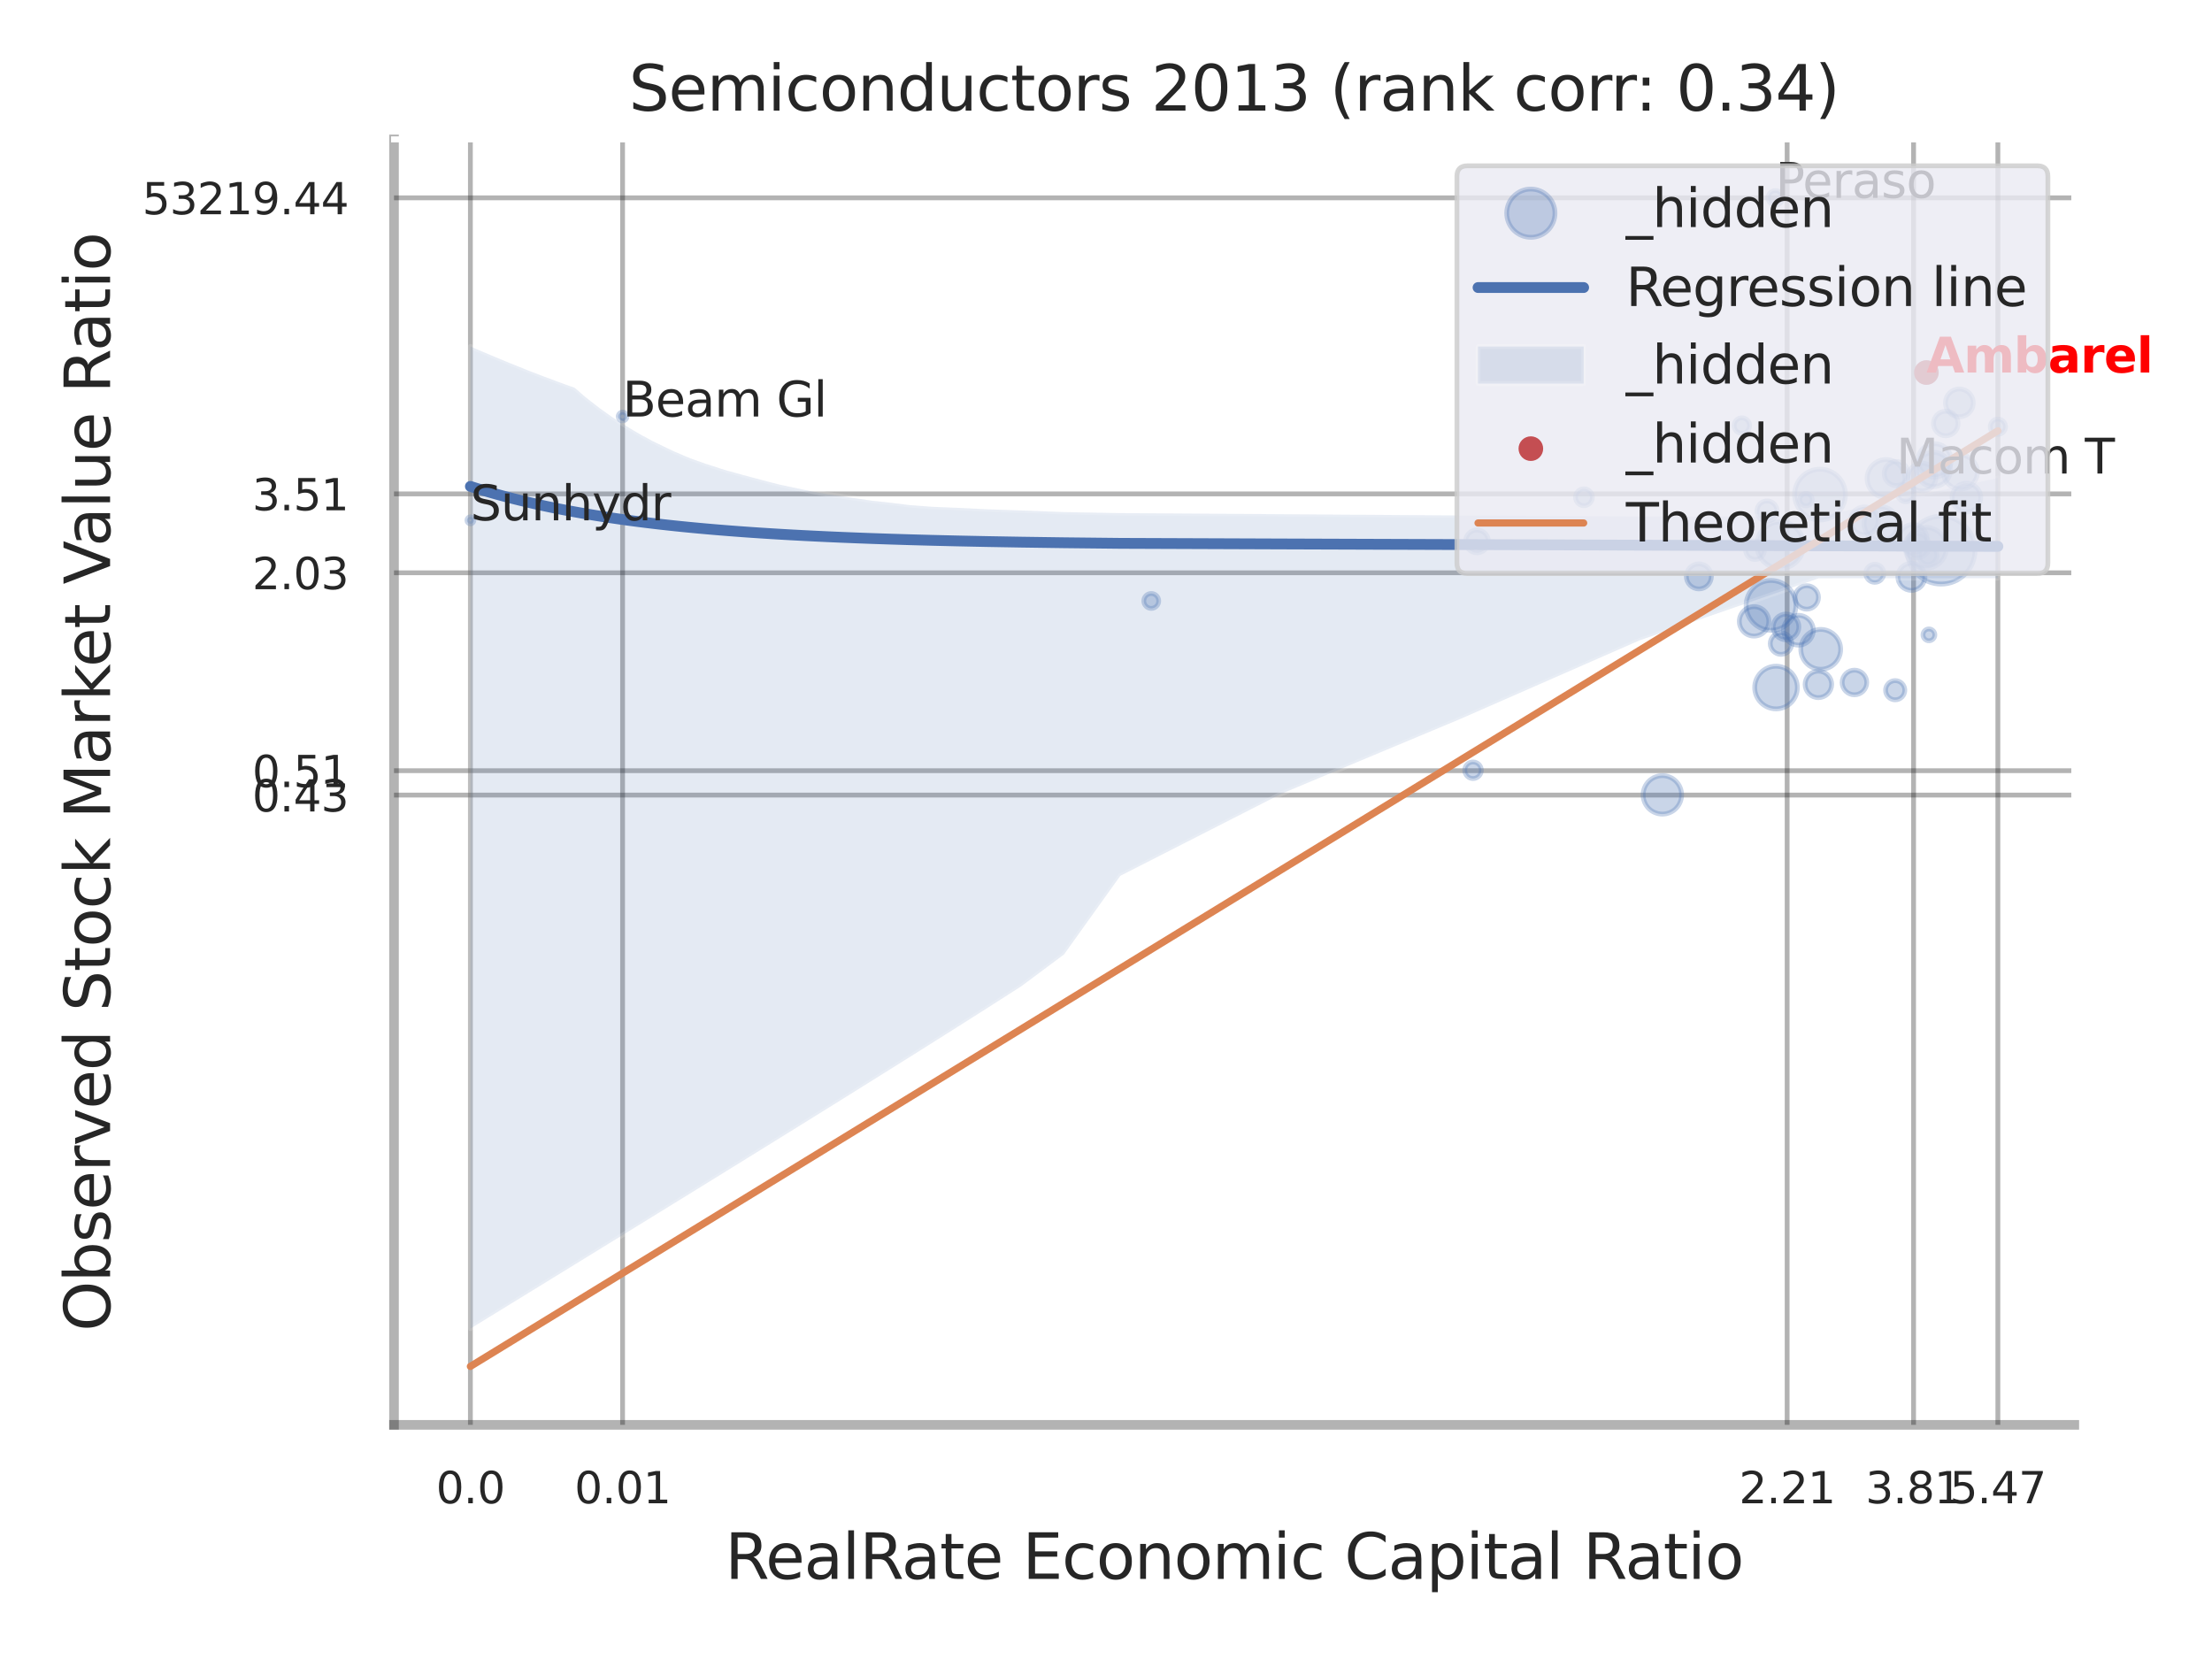 <?xml version="1.0" encoding="utf-8" standalone="no"?>
<!DOCTYPE svg PUBLIC "-//W3C//DTD SVG 1.1//EN"
  "http://www.w3.org/Graphics/SVG/1.1/DTD/svg11.dtd">
<svg xmlns:xlink="http://www.w3.org/1999/xlink" width="460.8pt" height="345.6pt" viewBox="0 0 460.8 345.6" xmlns="http://www.w3.org/2000/svg" version="1.1">
 <defs>
  <style type="text/css">*{stroke-linejoin: round; stroke-linecap: butt}</style>
 </defs>
 <g id="figure_1">
  <g id="patch_1">
   <path d="M 0 345.6 
L 460.8 345.6 
L 460.8 0 
L 0 0 
z
" style="fill: #ffffff"/>
  </g>
  <g id="axes_1">
   <g id="patch_2">
    <path d="M 82.08 296.82 
L 432.113 296.82 
L 432.113 29.04 
L 82.08 29.04 
z
" style="fill: #ffffff"/>
   </g>
   <g id="matplotlib.axis_1">
    <g id="xtick_1">
     <g id="line2d_1">
      <path d="M 97.992 296.82 
L 97.992 29.04 
" clip-path="url(#p82efb4ac7a)" style="fill: none; stroke: #000000; stroke-opacity: 0.3; stroke-linecap: round"/>
     </g>
     <g id="text_1">
      <!-- 0.0 -->
      <g style="fill: #262626" transform="translate(90.836 313.159) scale(0.09 -0.09)">
       <defs>
        <path id="DejaVuSans-30" d="M 2034 4250 
Q 1547 4250 1301 3770 
Q 1056 3291 1056 2328 
Q 1056 1369 1301 889 
Q 1547 409 2034 409 
Q 2525 409 2770 889 
Q 3016 1369 3016 2328 
Q 3016 3291 2770 3770 
Q 2525 4250 2034 4250 
z
M 2034 4750 
Q 2819 4750 3233 4129 
Q 3647 3509 3647 2328 
Q 3647 1150 3233 529 
Q 2819 -91 2034 -91 
Q 1250 -91 836 529 
Q 422 1150 422 2328 
Q 422 3509 836 4129 
Q 1250 4750 2034 4750 
z
" transform="scale(0.016)"/>
        <path id="DejaVuSans-2e" d="M 684 794 
L 1344 794 
L 1344 0 
L 684 0 
L 684 794 
z
" transform="scale(0.016)"/>
       </defs>
       <use xlink:href="#DejaVuSans-30"/>
       <use xlink:href="#DejaVuSans-2e" transform="translate(63.623 0)"/>
       <use xlink:href="#DejaVuSans-30" transform="translate(95.41 0)"/>
      </g>
     </g>
    </g>
    <g id="xtick_2">
     <g id="line2d_2">
      <path d="M 129.693 296.82 
L 129.693 29.04 
" clip-path="url(#p82efb4ac7a)" style="fill: none; stroke: #000000; stroke-opacity: 0.3; stroke-linecap: round"/>
     </g>
     <g id="text_2">
      <!-- 0.01 -->
      <g style="fill: #262626" transform="translate(119.674 313.159) scale(0.09 -0.09)">
       <defs>
        <path id="DejaVuSans-31" d="M 794 531 
L 1825 531 
L 1825 4091 
L 703 3866 
L 703 4441 
L 1819 4666 
L 2450 4666 
L 2450 531 
L 3481 531 
L 3481 0 
L 794 0 
L 794 531 
z
" transform="scale(0.016)"/>
       </defs>
       <use xlink:href="#DejaVuSans-30"/>
       <use xlink:href="#DejaVuSans-2e" transform="translate(63.623 0)"/>
       <use xlink:href="#DejaVuSans-30" transform="translate(95.41 0)"/>
       <use xlink:href="#DejaVuSans-31" transform="translate(159.033 0)"/>
      </g>
     </g>
    </g>
    <g id="xtick_3">
     <g id="line2d_3">
      <path d="M 372.293 296.82 
L 372.293 29.04 
" clip-path="url(#p82efb4ac7a)" style="fill: none; stroke: #000000; stroke-opacity: 0.3; stroke-linecap: round"/>
     </g>
     <g id="text_3">
      <!-- 2.21 -->
      <g style="fill: #262626" transform="translate(362.273 313.159) scale(0.09 -0.09)">
       <defs>
        <path id="DejaVuSans-32" d="M 1228 531 
L 3431 531 
L 3431 0 
L 469 0 
L 469 531 
Q 828 903 1448 1529 
Q 2069 2156 2228 2338 
Q 2531 2678 2651 2914 
Q 2772 3150 2772 3378 
Q 2772 3750 2511 3984 
Q 2250 4219 1831 4219 
Q 1534 4219 1204 4116 
Q 875 4013 500 3803 
L 500 4441 
Q 881 4594 1212 4672 
Q 1544 4750 1819 4750 
Q 2544 4750 2975 4387 
Q 3406 4025 3406 3419 
Q 3406 3131 3298 2873 
Q 3191 2616 2906 2266 
Q 2828 2175 2409 1742 
Q 1991 1309 1228 531 
z
" transform="scale(0.016)"/>
       </defs>
       <use xlink:href="#DejaVuSans-32"/>
       <use xlink:href="#DejaVuSans-2e" transform="translate(63.623 0)"/>
       <use xlink:href="#DejaVuSans-32" transform="translate(95.41 0)"/>
       <use xlink:href="#DejaVuSans-31" transform="translate(159.033 0)"/>
      </g>
     </g>
    </g>
    <g id="xtick_4">
     <g id="line2d_4">
      <path d="M 398.633 296.82 
L 398.633 29.04 
" clip-path="url(#p82efb4ac7a)" style="fill: none; stroke: #000000; stroke-opacity: 0.3; stroke-linecap: round"/>
     </g>
     <g id="text_4">
      <!-- 3.81 -->
      <g style="fill: #262626" transform="translate(388.614 313.159) scale(0.09 -0.09)">
       <defs>
        <path id="DejaVuSans-33" d="M 2597 2516 
Q 3050 2419 3304 2112 
Q 3559 1806 3559 1356 
Q 3559 666 3084 287 
Q 2609 -91 1734 -91 
Q 1441 -91 1130 -33 
Q 819 25 488 141 
L 488 750 
Q 750 597 1062 519 
Q 1375 441 1716 441 
Q 2309 441 2620 675 
Q 2931 909 2931 1356 
Q 2931 1769 2642 2001 
Q 2353 2234 1838 2234 
L 1294 2234 
L 1294 2753 
L 1863 2753 
Q 2328 2753 2575 2939 
Q 2822 3125 2822 3475 
Q 2822 3834 2567 4026 
Q 2313 4219 1838 4219 
Q 1578 4219 1281 4162 
Q 984 4106 628 3988 
L 628 4550 
Q 988 4650 1302 4700 
Q 1616 4750 1894 4750 
Q 2613 4750 3031 4423 
Q 3450 4097 3450 3541 
Q 3450 3153 3228 2886 
Q 3006 2619 2597 2516 
z
" transform="scale(0.016)"/>
        <path id="DejaVuSans-38" d="M 2034 2216 
Q 1584 2216 1326 1975 
Q 1069 1734 1069 1313 
Q 1069 891 1326 650 
Q 1584 409 2034 409 
Q 2484 409 2743 651 
Q 3003 894 3003 1313 
Q 3003 1734 2745 1975 
Q 2488 2216 2034 2216 
z
M 1403 2484 
Q 997 2584 770 2862 
Q 544 3141 544 3541 
Q 544 4100 942 4425 
Q 1341 4750 2034 4750 
Q 2731 4750 3128 4425 
Q 3525 4100 3525 3541 
Q 3525 3141 3298 2862 
Q 3072 2584 2669 2484 
Q 3125 2378 3379 2068 
Q 3634 1759 3634 1313 
Q 3634 634 3220 271 
Q 2806 -91 2034 -91 
Q 1263 -91 848 271 
Q 434 634 434 1313 
Q 434 1759 690 2068 
Q 947 2378 1403 2484 
z
M 1172 3481 
Q 1172 3119 1398 2916 
Q 1625 2713 2034 2713 
Q 2441 2713 2670 2916 
Q 2900 3119 2900 3481 
Q 2900 3844 2670 4047 
Q 2441 4250 2034 4250 
Q 1625 4250 1398 4047 
Q 1172 3844 1172 3481 
z
" transform="scale(0.016)"/>
       </defs>
       <use xlink:href="#DejaVuSans-33"/>
       <use xlink:href="#DejaVuSans-2e" transform="translate(63.623 0)"/>
       <use xlink:href="#DejaVuSans-38" transform="translate(95.41 0)"/>
       <use xlink:href="#DejaVuSans-31" transform="translate(159.033 0)"/>
      </g>
     </g>
    </g>
    <g id="xtick_5">
     <g id="line2d_5">
      <path d="M 416.193 296.82 
L 416.193 29.04 
" clip-path="url(#p82efb4ac7a)" style="fill: none; stroke: #000000; stroke-opacity: 0.3; stroke-linecap: round"/>
     </g>
     <g id="text_5">
      <!-- 5.47 -->
      <g style="fill: #262626" transform="translate(406.174 313.159) scale(0.09 -0.09)">
       <defs>
        <path id="DejaVuSans-35" d="M 691 4666 
L 3169 4666 
L 3169 4134 
L 1269 4134 
L 1269 2991 
Q 1406 3038 1543 3061 
Q 1681 3084 1819 3084 
Q 2600 3084 3056 2656 
Q 3513 2228 3513 1497 
Q 3513 744 3044 326 
Q 2575 -91 1722 -91 
Q 1428 -91 1123 -41 
Q 819 9 494 109 
L 494 744 
Q 775 591 1075 516 
Q 1375 441 1709 441 
Q 2250 441 2565 725 
Q 2881 1009 2881 1497 
Q 2881 1984 2565 2268 
Q 2250 2553 1709 2553 
Q 1456 2553 1204 2497 
Q 953 2441 691 2322 
L 691 4666 
z
" transform="scale(0.016)"/>
        <path id="DejaVuSans-34" d="M 2419 4116 
L 825 1625 
L 2419 1625 
L 2419 4116 
z
M 2253 4666 
L 3047 4666 
L 3047 1625 
L 3713 1625 
L 3713 1100 
L 3047 1100 
L 3047 0 
L 2419 0 
L 2419 1100 
L 313 1100 
L 313 1709 
L 2253 4666 
z
" transform="scale(0.016)"/>
        <path id="DejaVuSans-37" d="M 525 4666 
L 3525 4666 
L 3525 4397 
L 1831 0 
L 1172 0 
L 2766 4134 
L 525 4134 
L 525 4666 
z
" transform="scale(0.016)"/>
       </defs>
       <use xlink:href="#DejaVuSans-35"/>
       <use xlink:href="#DejaVuSans-2e" transform="translate(63.623 0)"/>
       <use xlink:href="#DejaVuSans-34" transform="translate(95.41 0)"/>
       <use xlink:href="#DejaVuSans-37" transform="translate(159.033 0)"/>
      </g>
     </g>
    </g>
    <g id="xtick_6"/>
    <g id="xtick_7"/>
    <g id="xtick_8"/>
    <g id="xtick_9"/>
    <g id="xtick_10"/>
    <g id="text_6">
     <!-- RealRate Economic Capital Ratio -->
     <g style="fill: #262626" transform="translate(151.043 328.908) scale(0.13 -0.13)">
      <defs>
       <path id="DejaVuSans-52" d="M 2841 2188 
Q 3044 2119 3236 1894 
Q 3428 1669 3622 1275 
L 4263 0 
L 3584 0 
L 2988 1197 
Q 2756 1666 2539 1819 
Q 2322 1972 1947 1972 
L 1259 1972 
L 1259 0 
L 628 0 
L 628 4666 
L 2053 4666 
Q 2853 4666 3247 4331 
Q 3641 3997 3641 3322 
Q 3641 2881 3436 2590 
Q 3231 2300 2841 2188 
z
M 1259 4147 
L 1259 2491 
L 2053 2491 
Q 2509 2491 2742 2702 
Q 2975 2913 2975 3322 
Q 2975 3731 2742 3939 
Q 2509 4147 2053 4147 
L 1259 4147 
z
" transform="scale(0.016)"/>
       <path id="DejaVuSans-65" d="M 3597 1894 
L 3597 1613 
L 953 1613 
Q 991 1019 1311 708 
Q 1631 397 2203 397 
Q 2534 397 2845 478 
Q 3156 559 3463 722 
L 3463 178 
Q 3153 47 2828 -22 
Q 2503 -91 2169 -91 
Q 1331 -91 842 396 
Q 353 884 353 1716 
Q 353 2575 817 3079 
Q 1281 3584 2069 3584 
Q 2775 3584 3186 3129 
Q 3597 2675 3597 1894 
z
M 3022 2063 
Q 3016 2534 2758 2815 
Q 2500 3097 2075 3097 
Q 1594 3097 1305 2825 
Q 1016 2553 972 2059 
L 3022 2063 
z
" transform="scale(0.016)"/>
       <path id="DejaVuSans-61" d="M 2194 1759 
Q 1497 1759 1228 1600 
Q 959 1441 959 1056 
Q 959 750 1161 570 
Q 1363 391 1709 391 
Q 2188 391 2477 730 
Q 2766 1069 2766 1631 
L 2766 1759 
L 2194 1759 
z
M 3341 1997 
L 3341 0 
L 2766 0 
L 2766 531 
Q 2569 213 2275 61 
Q 1981 -91 1556 -91 
Q 1019 -91 701 211 
Q 384 513 384 1019 
Q 384 1609 779 1909 
Q 1175 2209 1959 2209 
L 2766 2209 
L 2766 2266 
Q 2766 2663 2505 2880 
Q 2244 3097 1772 3097 
Q 1472 3097 1187 3025 
Q 903 2953 641 2809 
L 641 3341 
Q 956 3463 1253 3523 
Q 1550 3584 1831 3584 
Q 2591 3584 2966 3190 
Q 3341 2797 3341 1997 
z
" transform="scale(0.016)"/>
       <path id="DejaVuSans-6c" d="M 603 4863 
L 1178 4863 
L 1178 0 
L 603 0 
L 603 4863 
z
" transform="scale(0.016)"/>
       <path id="DejaVuSans-74" d="M 1172 4494 
L 1172 3500 
L 2356 3500 
L 2356 3053 
L 1172 3053 
L 1172 1153 
Q 1172 725 1289 603 
Q 1406 481 1766 481 
L 2356 481 
L 2356 0 
L 1766 0 
Q 1100 0 847 248 
Q 594 497 594 1153 
L 594 3053 
L 172 3053 
L 172 3500 
L 594 3500 
L 594 4494 
L 1172 4494 
z
" transform="scale(0.016)"/>
       <path id="DejaVuSans-20" transform="scale(0.016)"/>
       <path id="DejaVuSans-45" d="M 628 4666 
L 3578 4666 
L 3578 4134 
L 1259 4134 
L 1259 2753 
L 3481 2753 
L 3481 2222 
L 1259 2222 
L 1259 531 
L 3634 531 
L 3634 0 
L 628 0 
L 628 4666 
z
" transform="scale(0.016)"/>
       <path id="DejaVuSans-63" d="M 3122 3366 
L 3122 2828 
Q 2878 2963 2633 3030 
Q 2388 3097 2138 3097 
Q 1578 3097 1268 2742 
Q 959 2388 959 1747 
Q 959 1106 1268 751 
Q 1578 397 2138 397 
Q 2388 397 2633 464 
Q 2878 531 3122 666 
L 3122 134 
Q 2881 22 2623 -34 
Q 2366 -91 2075 -91 
Q 1284 -91 818 406 
Q 353 903 353 1747 
Q 353 2603 823 3093 
Q 1294 3584 2113 3584 
Q 2378 3584 2631 3529 
Q 2884 3475 3122 3366 
z
" transform="scale(0.016)"/>
       <path id="DejaVuSans-6f" d="M 1959 3097 
Q 1497 3097 1228 2736 
Q 959 2375 959 1747 
Q 959 1119 1226 758 
Q 1494 397 1959 397 
Q 2419 397 2687 759 
Q 2956 1122 2956 1747 
Q 2956 2369 2687 2733 
Q 2419 3097 1959 3097 
z
M 1959 3584 
Q 2709 3584 3137 3096 
Q 3566 2609 3566 1747 
Q 3566 888 3137 398 
Q 2709 -91 1959 -91 
Q 1206 -91 779 398 
Q 353 888 353 1747 
Q 353 2609 779 3096 
Q 1206 3584 1959 3584 
z
" transform="scale(0.016)"/>
       <path id="DejaVuSans-6e" d="M 3513 2113 
L 3513 0 
L 2938 0 
L 2938 2094 
Q 2938 2591 2744 2837 
Q 2550 3084 2163 3084 
Q 1697 3084 1428 2787 
Q 1159 2491 1159 1978 
L 1159 0 
L 581 0 
L 581 3500 
L 1159 3500 
L 1159 2956 
Q 1366 3272 1645 3428 
Q 1925 3584 2291 3584 
Q 2894 3584 3203 3211 
Q 3513 2838 3513 2113 
z
" transform="scale(0.016)"/>
       <path id="DejaVuSans-6d" d="M 3328 2828 
Q 3544 3216 3844 3400 
Q 4144 3584 4550 3584 
Q 5097 3584 5394 3201 
Q 5691 2819 5691 2113 
L 5691 0 
L 5113 0 
L 5113 2094 
Q 5113 2597 4934 2840 
Q 4756 3084 4391 3084 
Q 3944 3084 3684 2787 
Q 3425 2491 3425 1978 
L 3425 0 
L 2847 0 
L 2847 2094 
Q 2847 2600 2669 2842 
Q 2491 3084 2119 3084 
Q 1678 3084 1418 2786 
Q 1159 2488 1159 1978 
L 1159 0 
L 581 0 
L 581 3500 
L 1159 3500 
L 1159 2956 
Q 1356 3278 1631 3431 
Q 1906 3584 2284 3584 
Q 2666 3584 2933 3390 
Q 3200 3197 3328 2828 
z
" transform="scale(0.016)"/>
       <path id="DejaVuSans-69" d="M 603 3500 
L 1178 3500 
L 1178 0 
L 603 0 
L 603 3500 
z
M 603 4863 
L 1178 4863 
L 1178 4134 
L 603 4134 
L 603 4863 
z
" transform="scale(0.016)"/>
       <path id="DejaVuSans-43" d="M 4122 4306 
L 4122 3641 
Q 3803 3938 3442 4084 
Q 3081 4231 2675 4231 
Q 1875 4231 1450 3742 
Q 1025 3253 1025 2328 
Q 1025 1406 1450 917 
Q 1875 428 2675 428 
Q 3081 428 3442 575 
Q 3803 722 4122 1019 
L 4122 359 
Q 3791 134 3420 21 
Q 3050 -91 2638 -91 
Q 1578 -91 968 557 
Q 359 1206 359 2328 
Q 359 3453 968 4101 
Q 1578 4750 2638 4750 
Q 3056 4750 3426 4639 
Q 3797 4528 4122 4306 
z
" transform="scale(0.016)"/>
       <path id="DejaVuSans-70" d="M 1159 525 
L 1159 -1331 
L 581 -1331 
L 581 3500 
L 1159 3500 
L 1159 2969 
Q 1341 3281 1617 3432 
Q 1894 3584 2278 3584 
Q 2916 3584 3314 3078 
Q 3713 2572 3713 1747 
Q 3713 922 3314 415 
Q 2916 -91 2278 -91 
Q 1894 -91 1617 61 
Q 1341 213 1159 525 
z
M 3116 1747 
Q 3116 2381 2855 2742 
Q 2594 3103 2138 3103 
Q 1681 3103 1420 2742 
Q 1159 2381 1159 1747 
Q 1159 1113 1420 752 
Q 1681 391 2138 391 
Q 2594 391 2855 752 
Q 3116 1113 3116 1747 
z
" transform="scale(0.016)"/>
      </defs>
      <use xlink:href="#DejaVuSans-52"/>
      <use xlink:href="#DejaVuSans-65" transform="translate(64.982 0)"/>
      <use xlink:href="#DejaVuSans-61" transform="translate(126.506 0)"/>
      <use xlink:href="#DejaVuSans-6c" transform="translate(187.785 0)"/>
      <use xlink:href="#DejaVuSans-52" transform="translate(215.568 0)"/>
      <use xlink:href="#DejaVuSans-61" transform="translate(282.801 0)"/>
      <use xlink:href="#DejaVuSans-74" transform="translate(344.08 0)"/>
      <use xlink:href="#DejaVuSans-65" transform="translate(383.289 0)"/>
      <use xlink:href="#DejaVuSans-20" transform="translate(444.812 0)"/>
      <use xlink:href="#DejaVuSans-45" transform="translate(476.6 0)"/>
      <use xlink:href="#DejaVuSans-63" transform="translate(539.783 0)"/>
      <use xlink:href="#DejaVuSans-6f" transform="translate(594.764 0)"/>
      <use xlink:href="#DejaVuSans-6e" transform="translate(655.945 0)"/>
      <use xlink:href="#DejaVuSans-6f" transform="translate(719.324 0)"/>
      <use xlink:href="#DejaVuSans-6d" transform="translate(780.506 0)"/>
      <use xlink:href="#DejaVuSans-69" transform="translate(877.918 0)"/>
      <use xlink:href="#DejaVuSans-63" transform="translate(905.701 0)"/>
      <use xlink:href="#DejaVuSans-20" transform="translate(960.682 0)"/>
      <use xlink:href="#DejaVuSans-43" transform="translate(992.469 0)"/>
      <use xlink:href="#DejaVuSans-61" transform="translate(1062.293 0)"/>
      <use xlink:href="#DejaVuSans-70" transform="translate(1123.572 0)"/>
      <use xlink:href="#DejaVuSans-69" transform="translate(1187.049 0)"/>
      <use xlink:href="#DejaVuSans-74" transform="translate(1214.832 0)"/>
      <use xlink:href="#DejaVuSans-61" transform="translate(1254.041 0)"/>
      <use xlink:href="#DejaVuSans-6c" transform="translate(1315.32 0)"/>
      <use xlink:href="#DejaVuSans-20" transform="translate(1343.104 0)"/>
      <use xlink:href="#DejaVuSans-52" transform="translate(1374.891 0)"/>
      <use xlink:href="#DejaVuSans-61" transform="translate(1442.123 0)"/>
      <use xlink:href="#DejaVuSans-74" transform="translate(1503.402 0)"/>
      <use xlink:href="#DejaVuSans-69" transform="translate(1542.611 0)"/>
      <use xlink:href="#DejaVuSans-6f" transform="translate(1570.395 0)"/>
     </g>
    </g>
   </g>
   <g id="matplotlib.axis_2">
    <g id="ytick_1">
     <g id="line2d_6">
      <path d="M 82.08 165.631 
L 432.113 165.631 
" clip-path="url(#p82efb4ac7a)" style="fill: none; stroke: #000000; stroke-opacity: 0.3; stroke-linecap: round"/>
     </g>
     <g id="text_7">
      <!-- 0.43 -->
      <g style="fill: #262626" transform="translate(52.541 169.05) scale(0.09 -0.09)">
       <use xlink:href="#DejaVuSans-30"/>
       <use xlink:href="#DejaVuSans-2e" transform="translate(63.623 0)"/>
       <use xlink:href="#DejaVuSans-34" transform="translate(95.41 0)"/>
       <use xlink:href="#DejaVuSans-33" transform="translate(159.033 0)"/>
      </g>
     </g>
    </g>
    <g id="ytick_2">
     <g id="line2d_7">
      <path d="M 82.08 160.552 
L 432.113 160.552 
" clip-path="url(#p82efb4ac7a)" style="fill: none; stroke: #000000; stroke-opacity: 0.3; stroke-linecap: round"/>
     </g>
     <g id="text_8">
      <!-- 0.51 -->
      <g style="fill: #262626" transform="translate(52.541 163.971) scale(0.09 -0.09)">
       <use xlink:href="#DejaVuSans-30"/>
       <use xlink:href="#DejaVuSans-2e" transform="translate(63.623 0)"/>
       <use xlink:href="#DejaVuSans-35" transform="translate(95.41 0)"/>
       <use xlink:href="#DejaVuSans-31" transform="translate(159.033 0)"/>
      </g>
     </g>
    </g>
    <g id="ytick_3">
     <g id="line2d_8">
      <path d="M 82.08 119.32 
L 432.113 119.32 
" clip-path="url(#p82efb4ac7a)" style="fill: none; stroke: #000000; stroke-opacity: 0.3; stroke-linecap: round"/>
     </g>
     <g id="text_9">
      <!-- 2.03 -->
      <g style="fill: #262626" transform="translate(52.541 122.739) scale(0.09 -0.09)">
       <use xlink:href="#DejaVuSans-32"/>
       <use xlink:href="#DejaVuSans-2e" transform="translate(63.623 0)"/>
       <use xlink:href="#DejaVuSans-30" transform="translate(95.41 0)"/>
       <use xlink:href="#DejaVuSans-33" transform="translate(159.033 0)"/>
      </g>
     </g>
    </g>
    <g id="ytick_4">
     <g id="line2d_9">
      <path d="M 82.08 102.887 
L 432.113 102.887 
" clip-path="url(#p82efb4ac7a)" style="fill: none; stroke: #000000; stroke-opacity: 0.3; stroke-linecap: round"/>
     </g>
     <g id="text_10">
      <!-- 3.51 -->
      <g style="fill: #262626" transform="translate(52.541 106.306) scale(0.09 -0.09)">
       <use xlink:href="#DejaVuSans-33"/>
       <use xlink:href="#DejaVuSans-2e" transform="translate(63.623 0)"/>
       <use xlink:href="#DejaVuSans-35" transform="translate(95.41 0)"/>
       <use xlink:href="#DejaVuSans-31" transform="translate(159.033 0)"/>
      </g>
     </g>
    </g>
    <g id="ytick_5">
     <g id="line2d_10">
      <path d="M 82.08 41.216 
L 432.113 41.216 
" clip-path="url(#p82efb4ac7a)" style="fill: none; stroke: #000000; stroke-opacity: 0.3; stroke-linecap: round"/>
     </g>
     <g id="text_11">
      <!-- 53219.44 -->
      <g style="fill: #262626" transform="translate(29.636 44.636) scale(0.09 -0.09)">
       <defs>
        <path id="DejaVuSans-39" d="M 703 97 
L 703 672 
Q 941 559 1184 500 
Q 1428 441 1663 441 
Q 2288 441 2617 861 
Q 2947 1281 2994 2138 
Q 2813 1869 2534 1725 
Q 2256 1581 1919 1581 
Q 1219 1581 811 2004 
Q 403 2428 403 3163 
Q 403 3881 828 4315 
Q 1253 4750 1959 4750 
Q 2769 4750 3195 4129 
Q 3622 3509 3622 2328 
Q 3622 1225 3098 567 
Q 2575 -91 1691 -91 
Q 1453 -91 1209 -44 
Q 966 3 703 97 
z
M 1959 2075 
Q 2384 2075 2632 2365 
Q 2881 2656 2881 3163 
Q 2881 3666 2632 3958 
Q 2384 4250 1959 4250 
Q 1534 4250 1286 3958 
Q 1038 3666 1038 3163 
Q 1038 2656 1286 2365 
Q 1534 2075 1959 2075 
z
" transform="scale(0.016)"/>
       </defs>
       <use xlink:href="#DejaVuSans-35"/>
       <use xlink:href="#DejaVuSans-33" transform="translate(63.623 0)"/>
       <use xlink:href="#DejaVuSans-32" transform="translate(127.246 0)"/>
       <use xlink:href="#DejaVuSans-31" transform="translate(190.869 0)"/>
       <use xlink:href="#DejaVuSans-39" transform="translate(254.492 0)"/>
       <use xlink:href="#DejaVuSans-2e" transform="translate(318.115 0)"/>
       <use xlink:href="#DejaVuSans-34" transform="translate(349.902 0)"/>
       <use xlink:href="#DejaVuSans-34" transform="translate(413.525 0)"/>
      </g>
     </g>
    </g>
    <g id="ytick_6"/>
    <g id="ytick_7"/>
    <g id="ytick_8"/>
    <g id="ytick_9"/>
    <g id="ytick_10"/>
    <g id="ytick_11"/>
    <g id="text_12">
     <!-- Observed Stock Market Value Ratio -->
     <g style="fill: #262626" transform="translate(22.932 277.332) rotate(-90) scale(0.13 -0.13)">
      <defs>
       <path id="DejaVuSans-4f" d="M 2522 4238 
Q 1834 4238 1429 3725 
Q 1025 3213 1025 2328 
Q 1025 1447 1429 934 
Q 1834 422 2522 422 
Q 3209 422 3611 934 
Q 4013 1447 4013 2328 
Q 4013 3213 3611 3725 
Q 3209 4238 2522 4238 
z
M 2522 4750 
Q 3503 4750 4090 4092 
Q 4678 3434 4678 2328 
Q 4678 1225 4090 567 
Q 3503 -91 2522 -91 
Q 1538 -91 948 565 
Q 359 1222 359 2328 
Q 359 3434 948 4092 
Q 1538 4750 2522 4750 
z
" transform="scale(0.016)"/>
       <path id="DejaVuSans-62" d="M 3116 1747 
Q 3116 2381 2855 2742 
Q 2594 3103 2138 3103 
Q 1681 3103 1420 2742 
Q 1159 2381 1159 1747 
Q 1159 1113 1420 752 
Q 1681 391 2138 391 
Q 2594 391 2855 752 
Q 3116 1113 3116 1747 
z
M 1159 2969 
Q 1341 3281 1617 3432 
Q 1894 3584 2278 3584 
Q 2916 3584 3314 3078 
Q 3713 2572 3713 1747 
Q 3713 922 3314 415 
Q 2916 -91 2278 -91 
Q 1894 -91 1617 61 
Q 1341 213 1159 525 
L 1159 0 
L 581 0 
L 581 4863 
L 1159 4863 
L 1159 2969 
z
" transform="scale(0.016)"/>
       <path id="DejaVuSans-73" d="M 2834 3397 
L 2834 2853 
Q 2591 2978 2328 3040 
Q 2066 3103 1784 3103 
Q 1356 3103 1142 2972 
Q 928 2841 928 2578 
Q 928 2378 1081 2264 
Q 1234 2150 1697 2047 
L 1894 2003 
Q 2506 1872 2764 1633 
Q 3022 1394 3022 966 
Q 3022 478 2636 193 
Q 2250 -91 1575 -91 
Q 1294 -91 989 -36 
Q 684 19 347 128 
L 347 722 
Q 666 556 975 473 
Q 1284 391 1588 391 
Q 1994 391 2212 530 
Q 2431 669 2431 922 
Q 2431 1156 2273 1281 
Q 2116 1406 1581 1522 
L 1381 1569 
Q 847 1681 609 1914 
Q 372 2147 372 2553 
Q 372 3047 722 3315 
Q 1072 3584 1716 3584 
Q 2034 3584 2315 3537 
Q 2597 3491 2834 3397 
z
" transform="scale(0.016)"/>
       <path id="DejaVuSans-72" d="M 2631 2963 
Q 2534 3019 2420 3045 
Q 2306 3072 2169 3072 
Q 1681 3072 1420 2755 
Q 1159 2438 1159 1844 
L 1159 0 
L 581 0 
L 581 3500 
L 1159 3500 
L 1159 2956 
Q 1341 3275 1631 3429 
Q 1922 3584 2338 3584 
Q 2397 3584 2469 3576 
Q 2541 3569 2628 3553 
L 2631 2963 
z
" transform="scale(0.016)"/>
       <path id="DejaVuSans-76" d="M 191 3500 
L 800 3500 
L 1894 563 
L 2988 3500 
L 3597 3500 
L 2284 0 
L 1503 0 
L 191 3500 
z
" transform="scale(0.016)"/>
       <path id="DejaVuSans-64" d="M 2906 2969 
L 2906 4863 
L 3481 4863 
L 3481 0 
L 2906 0 
L 2906 525 
Q 2725 213 2448 61 
Q 2172 -91 1784 -91 
Q 1150 -91 751 415 
Q 353 922 353 1747 
Q 353 2572 751 3078 
Q 1150 3584 1784 3584 
Q 2172 3584 2448 3432 
Q 2725 3281 2906 2969 
z
M 947 1747 
Q 947 1113 1208 752 
Q 1469 391 1925 391 
Q 2381 391 2643 752 
Q 2906 1113 2906 1747 
Q 2906 2381 2643 2742 
Q 2381 3103 1925 3103 
Q 1469 3103 1208 2742 
Q 947 2381 947 1747 
z
" transform="scale(0.016)"/>
       <path id="DejaVuSans-53" d="M 3425 4513 
L 3425 3897 
Q 3066 4069 2747 4153 
Q 2428 4238 2131 4238 
Q 1616 4238 1336 4038 
Q 1056 3838 1056 3469 
Q 1056 3159 1242 3001 
Q 1428 2844 1947 2747 
L 2328 2669 
Q 3034 2534 3370 2195 
Q 3706 1856 3706 1288 
Q 3706 609 3251 259 
Q 2797 -91 1919 -91 
Q 1588 -91 1214 -16 
Q 841 59 441 206 
L 441 856 
Q 825 641 1194 531 
Q 1563 422 1919 422 
Q 2459 422 2753 634 
Q 3047 847 3047 1241 
Q 3047 1584 2836 1778 
Q 2625 1972 2144 2069 
L 1759 2144 
Q 1053 2284 737 2584 
Q 422 2884 422 3419 
Q 422 4038 858 4394 
Q 1294 4750 2059 4750 
Q 2388 4750 2728 4690 
Q 3069 4631 3425 4513 
z
" transform="scale(0.016)"/>
       <path id="DejaVuSans-6b" d="M 581 4863 
L 1159 4863 
L 1159 1991 
L 2875 3500 
L 3609 3500 
L 1753 1863 
L 3688 0 
L 2938 0 
L 1159 1709 
L 1159 0 
L 581 0 
L 581 4863 
z
" transform="scale(0.016)"/>
       <path id="DejaVuSans-4d" d="M 628 4666 
L 1569 4666 
L 2759 1491 
L 3956 4666 
L 4897 4666 
L 4897 0 
L 4281 0 
L 4281 4097 
L 3078 897 
L 2444 897 
L 1241 4097 
L 1241 0 
L 628 0 
L 628 4666 
z
" transform="scale(0.016)"/>
       <path id="DejaVuSans-56" d="M 1831 0 
L 50 4666 
L 709 4666 
L 2188 738 
L 3669 4666 
L 4325 4666 
L 2547 0 
L 1831 0 
z
" transform="scale(0.016)"/>
       <path id="DejaVuSans-75" d="M 544 1381 
L 544 3500 
L 1119 3500 
L 1119 1403 
Q 1119 906 1312 657 
Q 1506 409 1894 409 
Q 2359 409 2629 706 
Q 2900 1003 2900 1516 
L 2900 3500 
L 3475 3500 
L 3475 0 
L 2900 0 
L 2900 538 
Q 2691 219 2414 64 
Q 2138 -91 1772 -91 
Q 1169 -91 856 284 
Q 544 659 544 1381 
z
M 1991 3584 
L 1991 3584 
z
" transform="scale(0.016)"/>
      </defs>
      <use xlink:href="#DejaVuSans-4f"/>
      <use xlink:href="#DejaVuSans-62" transform="translate(78.711 0)"/>
      <use xlink:href="#DejaVuSans-73" transform="translate(142.188 0)"/>
      <use xlink:href="#DejaVuSans-65" transform="translate(194.287 0)"/>
      <use xlink:href="#DejaVuSans-72" transform="translate(255.811 0)"/>
      <use xlink:href="#DejaVuSans-76" transform="translate(296.924 0)"/>
      <use xlink:href="#DejaVuSans-65" transform="translate(356.104 0)"/>
      <use xlink:href="#DejaVuSans-64" transform="translate(417.627 0)"/>
      <use xlink:href="#DejaVuSans-20" transform="translate(481.104 0)"/>
      <use xlink:href="#DejaVuSans-53" transform="translate(512.891 0)"/>
      <use xlink:href="#DejaVuSans-74" transform="translate(576.367 0)"/>
      <use xlink:href="#DejaVuSans-6f" transform="translate(615.576 0)"/>
      <use xlink:href="#DejaVuSans-63" transform="translate(676.758 0)"/>
      <use xlink:href="#DejaVuSans-6b" transform="translate(731.738 0)"/>
      <use xlink:href="#DejaVuSans-20" transform="translate(789.648 0)"/>
      <use xlink:href="#DejaVuSans-4d" transform="translate(821.436 0)"/>
      <use xlink:href="#DejaVuSans-61" transform="translate(907.715 0)"/>
      <use xlink:href="#DejaVuSans-72" transform="translate(968.994 0)"/>
      <use xlink:href="#DejaVuSans-6b" transform="translate(1010.107 0)"/>
      <use xlink:href="#DejaVuSans-65" transform="translate(1064.393 0)"/>
      <use xlink:href="#DejaVuSans-74" transform="translate(1125.916 0)"/>
      <use xlink:href="#DejaVuSans-20" transform="translate(1165.125 0)"/>
      <use xlink:href="#DejaVuSans-56" transform="translate(1196.912 0)"/>
      <use xlink:href="#DejaVuSans-61" transform="translate(1257.57 0)"/>
      <use xlink:href="#DejaVuSans-6c" transform="translate(1318.85 0)"/>
      <use xlink:href="#DejaVuSans-75" transform="translate(1346.633 0)"/>
      <use xlink:href="#DejaVuSans-65" transform="translate(1410.012 0)"/>
      <use xlink:href="#DejaVuSans-20" transform="translate(1471.535 0)"/>
      <use xlink:href="#DejaVuSans-52" transform="translate(1503.322 0)"/>
      <use xlink:href="#DejaVuSans-61" transform="translate(1570.555 0)"/>
      <use xlink:href="#DejaVuSans-74" transform="translate(1631.834 0)"/>
      <use xlink:href="#DejaVuSans-69" transform="translate(1671.043 0)"/>
      <use xlink:href="#DejaVuSans-6f" transform="translate(1698.826 0)"/>
     </g>
    </g>
   </g>
   <g id="PathCollection_1">
    <path d="M 369.981 147.669 
C 371.16 147.669 372.29 147.2 373.124 146.367 
C 373.957 145.533 374.426 144.403 374.426 143.224 
C 374.426 142.046 373.957 140.915 373.124 140.082 
C 372.29 139.248 371.16 138.78 369.981 138.78 
C 368.803 138.78 367.672 139.248 366.839 140.082 
C 366.005 140.915 365.537 142.046 365.537 143.224 
C 365.537 144.403 366.005 145.533 366.839 146.367 
C 367.672 147.2 368.803 147.669 369.981 147.669 
z
" clip-path="url(#p82efb4ac7a)" style="fill: #4c72b0; fill-opacity: 0.3; stroke: #4c72b0; stroke-opacity: 0.3"/>
    <path d="M 408.382 101.881 
C 409.322 101.881 410.223 101.508 410.888 100.843 
C 411.552 100.179 411.926 99.277 411.926 98.337 
C 411.926 97.397 411.552 96.496 410.888 95.831 
C 410.223 95.167 409.322 94.793 408.382 94.793 
C 407.442 94.793 406.541 95.167 405.876 95.831 
C 405.212 96.496 404.838 97.397 404.838 98.337 
C 404.838 99.277 405.212 100.179 405.876 100.843 
C 406.541 101.508 407.442 101.881 408.382 101.881 
z
" clip-path="url(#p82efb4ac7a)" style="fill: #4c72b0; fill-opacity: 0.3; stroke: #4c72b0; stroke-opacity: 0.3"/>
    <path d="M 392.894 103.629 
C 393.941 103.629 394.946 103.212 395.686 102.472 
C 396.427 101.731 396.843 100.727 396.843 99.68 
C 396.843 98.632 396.427 97.628 395.686 96.887 
C 394.946 96.147 393.941 95.731 392.894 95.731 
C 391.847 95.731 390.842 96.147 390.102 96.887 
C 389.361 97.628 388.945 98.632 388.945 99.68 
C 388.945 100.727 389.361 101.731 390.102 102.472 
C 390.842 103.212 391.847 103.629 392.894 103.629 
z
" clip-path="url(#p82efb4ac7a)" style="fill: #4c72b0; fill-opacity: 0.3; stroke: #4c72b0; stroke-opacity: 0.3"/>
    <path d="M 370.856 118.415 
C 372.145 118.415 373.381 117.903 374.292 116.992 
C 375.203 116.081 375.715 114.845 375.715 113.557 
C 375.715 112.268 375.203 111.032 374.292 110.121 
C 373.381 109.21 372.145 108.698 370.856 108.698 
C 369.568 108.698 368.332 109.21 367.421 110.121 
C 366.509 111.032 365.998 112.268 365.998 113.557 
C 365.998 114.845 366.509 116.081 367.421 116.992 
C 368.332 117.903 369.568 118.415 370.856 118.415 
z
" clip-path="url(#p82efb4ac7a)" style="fill: #4c72b0; fill-opacity: 0.3; stroke: #4c72b0; stroke-opacity: 0.3"/>
    <path d="M 374.642 134.39 
C 375.466 134.39 376.255 134.063 376.838 133.481 
C 377.42 132.899 377.747 132.109 377.747 131.286 
C 377.747 130.463 377.42 129.673 376.838 129.091 
C 376.255 128.509 375.466 128.182 374.642 128.182 
C 373.819 128.182 373.03 128.509 372.447 129.091 
C 371.865 129.673 371.538 130.463 371.538 131.286 
C 371.538 132.109 371.865 132.899 372.447 133.481 
C 373.03 134.063 373.819 134.39 374.642 134.39 
z
" clip-path="url(#p82efb4ac7a)" style="fill: #4c72b0; fill-opacity: 0.3; stroke: #4c72b0; stroke-opacity: 0.3"/>
    <path d="M 404.37 121.677 
C 406.245 121.677 408.044 120.932 409.37 119.606 
C 410.696 118.28 411.441 116.481 411.441 114.606 
C 411.441 112.73 410.696 110.932 409.37 109.606 
C 408.044 108.28 406.245 107.534 404.37 107.534 
C 402.494 107.534 400.696 108.28 399.37 109.606 
C 398.044 110.932 397.298 112.73 397.298 114.606 
C 397.298 116.481 398.044 118.28 399.37 119.606 
C 400.696 120.932 402.494 121.677 404.37 121.677 
z
" clip-path="url(#p82efb4ac7a)" style="fill: #4c72b0; fill-opacity: 0.3; stroke: #4c72b0; stroke-opacity: 0.3"/>
    <path d="M 398.181 122.988 
C 398.929 122.988 399.648 122.691 400.177 122.161 
C 400.707 121.632 401.004 120.914 401.004 120.165 
C 401.004 119.416 400.707 118.697 400.177 118.168 
C 399.648 117.638 398.929 117.341 398.181 117.341 
C 397.432 117.341 396.713 117.638 396.184 118.168 
C 395.654 118.697 395.357 119.416 395.357 120.165 
C 395.357 120.914 395.654 121.632 396.184 122.161 
C 396.713 122.691 397.432 122.988 398.181 122.988 
z
" clip-path="url(#p82efb4ac7a)" style="fill: #4c72b0; fill-opacity: 0.3; stroke: #4c72b0; stroke-opacity: 0.3"/>
    <path d="M 398.527 115.064 
C 399.297 115.064 400.035 114.759 400.579 114.214 
C 401.123 113.67 401.429 112.932 401.429 112.163 
C 401.429 111.393 401.123 110.655 400.579 110.111 
C 400.035 109.567 399.297 109.261 398.527 109.261 
C 397.758 109.261 397.02 109.567 396.476 110.111 
C 395.931 110.655 395.626 111.393 395.626 112.163 
C 395.626 112.932 395.931 113.67 396.476 114.214 
C 397.02 114.759 397.758 115.064 398.527 115.064 
z
" clip-path="url(#p82efb4ac7a)" style="fill: #4c72b0; fill-opacity: 0.3; stroke: #4c72b0; stroke-opacity: 0.3"/>
    <path d="M 401.83 133.484 
C 402.157 133.484 402.47 133.354 402.701 133.123 
C 402.933 132.892 403.062 132.578 403.062 132.251 
C 403.062 131.924 402.933 131.611 402.701 131.379 
C 402.47 131.148 402.157 131.018 401.83 131.018 
C 401.503 131.018 401.189 131.148 400.958 131.379 
C 400.727 131.611 400.597 131.924 400.597 132.251 
C 400.597 132.578 400.727 132.892 400.958 133.123 
C 401.189 133.354 401.503 133.484 401.83 133.484 
z
" clip-path="url(#p82efb4ac7a)" style="fill: #4c72b0; fill-opacity: 0.3; stroke: #4c72b0; stroke-opacity: 0.3"/>
    <path d="M 379.146 108.315 
C 380.549 108.315 381.895 107.757 382.888 106.765 
C 383.88 105.772 384.438 104.426 384.438 103.023 
C 384.438 101.619 383.88 100.273 382.888 99.281 
C 381.895 98.288 380.549 97.731 379.146 97.731 
C 377.742 97.731 376.396 98.288 375.404 99.281 
C 374.411 100.273 373.854 101.619 373.854 103.023 
C 373.854 104.426 374.411 105.772 375.404 106.765 
C 376.396 107.757 377.742 108.315 379.146 108.315 
z
" clip-path="url(#p82efb4ac7a)" style="fill: #4c72b0; fill-opacity: 0.3; stroke: #4c72b0; stroke-opacity: 0.3"/>
    <path d="M 368.94 131.3 
C 370.316 131.3 371.636 130.753 372.609 129.78 
C 373.582 128.807 374.129 127.487 374.129 126.111 
C 374.129 124.735 373.582 123.415 372.609 122.442 
C 371.636 121.469 370.316 120.922 368.94 120.922 
C 367.564 120.922 366.244 121.469 365.271 122.442 
C 364.298 123.415 363.751 124.735 363.751 126.111 
C 363.751 127.487 364.298 128.807 365.271 129.78 
C 366.244 130.753 367.564 131.3 368.94 131.3 
z
" clip-path="url(#p82efb4ac7a)" style="fill: #4c72b0; fill-opacity: 0.3; stroke: #4c72b0; stroke-opacity: 0.3"/>
    <path d="M 416.202 90.485 
C 416.625 90.485 417.03 90.317 417.328 90.019 
C 417.627 89.72 417.795 89.315 417.795 88.893 
C 417.795 88.47 417.627 88.065 417.328 87.766 
C 417.03 87.468 416.625 87.3 416.202 87.3 
C 415.78 87.3 415.375 87.468 415.076 87.766 
C 414.777 88.065 414.609 88.47 414.609 88.893 
C 414.609 89.315 414.777 89.72 415.076 90.019 
C 415.375 90.317 415.78 90.485 416.202 90.485 
z
" clip-path="url(#p82efb4ac7a)" style="fill: #4c72b0; fill-opacity: 0.3; stroke: #4c72b0; stroke-opacity: 0.3"/>
    <path d="M 397.005 104.502 
C 397.478 104.502 397.931 104.314 398.266 103.98 
C 398.6 103.645 398.788 103.192 398.788 102.719 
C 398.788 102.246 398.6 101.792 398.266 101.458 
C 397.931 101.124 397.478 100.936 397.005 100.936 
C 396.532 100.936 396.078 101.124 395.744 101.458 
C 395.41 101.792 395.222 102.246 395.222 102.719 
C 395.222 103.192 395.41 103.645 395.744 103.98 
C 396.078 104.314 396.532 104.502 397.005 104.502 
z
" clip-path="url(#p82efb4ac7a)" style="fill: #4c72b0; fill-opacity: 0.3; stroke: #4c72b0; stroke-opacity: 0.3"/>
    <path d="M 409.635 106.644 
C 410.426 106.644 411.185 106.33 411.745 105.77 
C 412.304 105.211 412.618 104.452 412.618 103.661 
C 412.618 102.87 412.304 102.111 411.745 101.551 
C 411.185 100.992 410.426 100.678 409.635 100.678 
C 408.844 100.678 408.085 100.992 407.526 101.551 
C 406.966 102.111 406.652 102.87 406.652 103.661 
C 406.652 104.452 406.966 105.211 407.526 105.77 
C 408.085 106.33 408.844 106.644 409.635 106.644 
z
" clip-path="url(#p82efb4ac7a)" style="fill: #4c72b0; fill-opacity: 0.3; stroke: #4c72b0; stroke-opacity: 0.3"/>
    <path d="M 371.018 136.316 
C 371.614 136.316 372.185 136.08 372.606 135.659 
C 373.027 135.238 373.263 134.667 373.263 134.071 
C 373.263 133.476 373.027 132.905 372.606 132.484 
C 372.185 132.063 371.614 131.826 371.018 131.826 
C 370.423 131.826 369.852 132.063 369.431 132.484 
C 369.01 132.905 368.773 133.476 368.773 134.071 
C 368.773 134.667 369.01 135.238 369.431 135.659 
C 369.852 136.08 370.423 136.316 371.018 136.316 
z
" clip-path="url(#p82efb4ac7a)" style="fill: #4c72b0; fill-opacity: 0.3; stroke: #4c72b0; stroke-opacity: 0.3"/>
    <path d="M 378.802 145.331 
C 379.536 145.331 380.239 145.04 380.758 144.521 
C 381.277 144.002 381.568 143.299 381.568 142.565 
C 381.568 141.832 381.277 141.128 380.758 140.61 
C 380.239 140.091 379.536 139.8 378.802 139.8 
C 378.069 139.8 377.365 140.091 376.847 140.61 
C 376.328 141.128 376.037 141.832 376.037 142.565 
C 376.037 143.299 376.328 144.002 376.847 144.521 
C 377.365 145.04 378.069 145.331 378.802 145.331 
z
" clip-path="url(#p82efb4ac7a)" style="fill: #4c72b0; fill-opacity: 0.3; stroke: #4c72b0; stroke-opacity: 0.3"/>
    <path d="M 400.401 102.277 
C 401.17 102.277 401.907 101.971 402.45 101.428 
C 402.994 100.884 403.299 100.147 403.299 99.379 
C 403.299 98.61 402.994 97.873 402.45 97.329 
C 401.907 96.786 401.17 96.48 400.401 96.48 
C 399.632 96.48 398.895 96.786 398.351 97.329 
C 397.808 97.873 397.503 98.61 397.503 99.379 
C 397.503 100.147 397.808 100.884 398.351 101.428 
C 398.895 101.971 399.632 102.277 400.401 102.277 
z
" clip-path="url(#p82efb4ac7a)" style="fill: #4c72b0; fill-opacity: 0.3; stroke: #4c72b0; stroke-opacity: 0.3"/>
    <path d="M 402.774 101.367 
C 403.721 101.367 404.629 100.991 405.299 100.321 
C 405.968 99.652 406.344 98.744 406.344 97.797 
C 406.344 96.85 405.968 95.942 405.299 95.272 
C 404.629 94.603 403.721 94.226 402.774 94.226 
C 401.827 94.226 400.919 94.603 400.249 95.272 
C 399.58 95.942 399.204 96.85 399.204 97.797 
C 399.204 98.744 399.58 99.652 400.249 100.321 
C 400.919 100.991 401.827 101.367 402.774 101.367 
z
" clip-path="url(#p82efb4ac7a)" style="fill: #4c72b0; fill-opacity: 0.3; stroke: #4c72b0; stroke-opacity: 0.3"/>
    <path d="M 405.344 90.785 
C 406.024 90.785 406.676 90.514 407.156 90.034 
C 407.637 89.553 407.907 88.901 407.907 88.221 
C 407.907 87.541 407.637 86.889 407.156 86.408 
C 406.676 85.927 406.024 85.657 405.344 85.657 
C 404.664 85.657 404.012 85.927 403.531 86.408 
C 403.05 86.889 402.78 87.541 402.78 88.221 
C 402.78 88.901 403.05 89.553 403.531 90.034 
C 404.012 90.514 404.664 90.785 405.344 90.785 
z
" clip-path="url(#p82efb4ac7a)" style="fill: #4c72b0; fill-opacity: 0.3; stroke: #4c72b0; stroke-opacity: 0.3"/>
    <path d="M 399.359 116.236 
C 400.037 116.236 400.687 115.967 401.166 115.488 
C 401.646 115.008 401.915 114.358 401.915 113.68 
C 401.915 113.002 401.646 112.352 401.166 111.873 
C 400.687 111.394 400.037 111.124 399.359 111.124 
C 398.681 111.124 398.031 111.394 397.552 111.873 
C 397.072 112.352 396.803 113.002 396.803 113.68 
C 396.803 114.358 397.072 115.008 397.552 115.488 
C 398.031 115.967 398.681 116.236 399.359 116.236 
z
" clip-path="url(#p82efb4ac7a)" style="fill: #4c72b0; fill-opacity: 0.3; stroke: #4c72b0; stroke-opacity: 0.3"/>
    <path d="M 362.86 90.281 
C 363.289 90.281 363.702 90.11 364.006 89.806 
C 364.31 89.502 364.48 89.09 364.48 88.66 
C 364.48 88.23 364.31 87.818 364.006 87.514 
C 363.702 87.21 363.289 87.039 362.86 87.039 
C 362.43 87.039 362.018 87.21 361.714 87.514 
C 361.41 87.818 361.239 88.23 361.239 88.66 
C 361.239 89.09 361.41 89.502 361.714 89.806 
C 362.018 90.11 362.43 90.281 362.86 90.281 
z
" clip-path="url(#p82efb4ac7a)" style="fill: #4c72b0; fill-opacity: 0.3; stroke: #4c72b0; stroke-opacity: 0.3"/>
    <path d="M 376.22 105.394 
C 376.566 105.394 376.897 105.257 377.141 105.013 
C 377.385 104.769 377.522 104.438 377.522 104.093 
C 377.522 103.748 377.385 103.416 377.141 103.172 
C 376.897 102.928 376.566 102.791 376.22 102.791 
C 375.875 102.791 375.544 102.928 375.3 103.172 
C 375.056 103.416 374.919 103.748 374.919 104.093 
C 374.919 104.438 375.056 104.769 375.3 105.013 
C 375.544 105.257 375.875 105.394 376.22 105.394 
z
" clip-path="url(#p82efb4ac7a)" style="fill: #4c72b0; fill-opacity: 0.3; stroke: #4c72b0; stroke-opacity: 0.3"/>
    <path d="M 369.84 42.718 
C 370.239 42.718 370.622 42.559 370.904 42.277 
C 371.187 41.994 371.345 41.611 371.345 41.212 
C 371.345 40.813 371.187 40.429 370.904 40.147 
C 370.622 39.865 370.239 39.706 369.84 39.706 
C 369.44 39.706 369.057 39.865 368.775 40.147 
C 368.493 40.429 368.334 40.813 368.334 41.212 
C 368.334 41.611 368.493 41.994 368.775 42.277 
C 369.057 42.559 369.44 42.718 369.84 42.718 
z
" clip-path="url(#p82efb4ac7a)" style="fill: #4c72b0; fill-opacity: 0.3; stroke: #4c72b0; stroke-opacity: 0.3"/>
    <path d="M 403.014 99.364 
C 403.934 99.364 404.817 98.998 405.467 98.348 
C 406.118 97.698 406.483 96.815 406.483 95.895 
C 406.483 94.975 406.118 94.093 405.467 93.443 
C 404.817 92.792 403.934 92.427 403.014 92.427 
C 402.095 92.427 401.212 92.792 400.562 93.443 
C 399.911 94.093 399.546 94.975 399.546 95.895 
C 399.546 96.815 399.911 97.698 400.562 98.348 
C 401.212 98.998 402.095 99.364 403.014 99.364 
z
" clip-path="url(#p82efb4ac7a)" style="fill: #4c72b0; fill-opacity: 0.3; stroke: #4c72b0; stroke-opacity: 0.3"/>
    <path d="M 391.834 112.608 
C 392.767 112.608 393.662 112.237 394.322 111.577 
C 394.982 110.917 395.353 110.022 395.353 109.089 
C 395.353 108.156 394.982 107.261 394.322 106.601 
C 393.662 105.941 392.767 105.57 391.834 105.57 
C 390.901 105.57 390.006 105.941 389.346 106.601 
C 388.686 107.261 388.315 108.156 388.315 109.089 
C 388.315 110.022 388.686 110.917 389.346 111.577 
C 390.006 112.237 390.901 112.608 391.834 112.608 
z
" clip-path="url(#p82efb4ac7a)" style="fill: #4c72b0; fill-opacity: 0.3; stroke: #4c72b0; stroke-opacity: 0.3"/>
    <path d="M 353.906 122.683 
C 354.598 122.683 355.262 122.408 355.751 121.919 
C 356.241 121.429 356.516 120.766 356.516 120.074 
C 356.516 119.382 356.241 118.718 355.751 118.228 
C 355.262 117.739 354.598 117.464 353.906 117.464 
C 353.214 117.464 352.551 117.739 352.061 118.228 
C 351.572 118.718 351.297 119.382 351.297 120.074 
C 351.297 120.766 351.572 121.429 352.061 121.919 
C 352.551 122.408 353.214 122.683 353.906 122.683 
z
" clip-path="url(#p82efb4ac7a)" style="fill: #4c72b0; fill-opacity: 0.3; stroke: #4c72b0; stroke-opacity: 0.3"/>
    <path d="M 388.385 111.383 
C 389.152 111.383 389.888 111.079 390.43 110.536 
C 390.972 109.994 391.277 109.259 391.277 108.492 
C 391.277 107.725 390.972 106.99 390.43 106.447 
C 389.888 105.905 389.152 105.601 388.385 105.601 
C 387.619 105.601 386.883 105.905 386.341 106.447 
C 385.799 106.99 385.494 107.725 385.494 108.492 
C 385.494 109.259 385.799 109.994 386.341 110.536 
C 386.883 111.079 387.619 111.383 388.385 111.383 
z
" clip-path="url(#p82efb4ac7a)" style="fill: #4c72b0; fill-opacity: 0.3; stroke: #4c72b0; stroke-opacity: 0.3"/>
    <path d="M 365.404 132.51 
C 366.218 132.51 366.998 132.187 367.574 131.611 
C 368.149 131.036 368.472 130.255 368.472 129.441 
C 368.472 128.628 368.149 127.847 367.574 127.272 
C 366.998 126.696 366.218 126.373 365.404 126.373 
C 364.59 126.373 363.81 126.696 363.234 127.272 
C 362.659 127.847 362.335 128.628 362.335 129.441 
C 362.335 130.255 362.659 131.036 363.234 131.611 
C 363.81 132.187 364.59 132.51 365.404 132.51 
z
" clip-path="url(#p82efb4ac7a)" style="fill: #4c72b0; fill-opacity: 0.3; stroke: #4c72b0; stroke-opacity: 0.3"/>
    <path d="M 376.374 126.899 
C 377.023 126.899 377.646 126.641 378.105 126.181 
C 378.565 125.722 378.823 125.099 378.823 124.45 
C 378.823 123.801 378.565 123.178 378.105 122.719 
C 377.646 122.26 377.023 122.002 376.374 122.002 
C 375.725 122.002 375.102 122.26 374.643 122.719 
C 374.184 123.178 373.926 123.801 373.926 124.45 
C 373.926 125.099 374.184 125.722 374.643 126.181 
C 375.102 126.641 375.725 126.899 376.374 126.899 
z
" clip-path="url(#p82efb4ac7a)" style="fill: #4c72b0; fill-opacity: 0.3; stroke: #4c72b0; stroke-opacity: 0.3"/>
    <path d="M 329.966 105.344 
C 330.432 105.344 330.879 105.159 331.209 104.829 
C 331.538 104.5 331.724 104.053 331.724 103.587 
C 331.724 103.12 331.538 102.673 331.209 102.344 
C 330.879 102.014 330.432 101.829 329.966 101.829 
C 329.5 101.829 329.053 102.014 328.723 102.344 
C 328.393 102.673 328.208 103.12 328.208 103.587 
C 328.208 104.053 328.393 104.5 328.723 104.829 
C 329.053 105.159 329.5 105.344 329.966 105.344 
z
" clip-path="url(#p82efb4ac7a)" style="fill: #4c72b0; fill-opacity: 0.3; stroke: #4c72b0; stroke-opacity: 0.3"/>
    <path d="M 401.21 118.386 
C 402.34 118.386 403.423 117.937 404.221 117.139 
C 405.02 116.34 405.469 115.257 405.469 114.128 
C 405.469 112.998 405.02 111.915 404.221 111.116 
C 403.423 110.318 402.34 109.869 401.21 109.869 
C 400.081 109.869 398.997 110.318 398.199 111.116 
C 397.4 111.915 396.952 112.998 396.952 114.128 
C 396.952 115.257 397.4 116.34 398.199 117.139 
C 398.997 117.937 400.081 118.386 401.21 118.386 
z
" clip-path="url(#p82efb4ac7a)" style="fill: #4c72b0; fill-opacity: 0.3; stroke: #4c72b0; stroke-opacity: 0.3"/>
    <path d="M 346.302 169.592 
C 347.365 169.592 348.384 169.17 349.136 168.418 
C 349.887 167.667 350.309 166.647 350.309 165.585 
C 350.309 164.522 349.887 163.502 349.136 162.751 
C 348.384 161.999 347.365 161.577 346.302 161.577 
C 345.239 161.577 344.219 161.999 343.468 162.751 
C 342.716 163.502 342.294 164.522 342.294 165.585 
C 342.294 166.647 342.716 167.667 343.468 168.418 
C 344.219 169.17 345.239 169.592 346.302 169.592 
z
" clip-path="url(#p82efb4ac7a)" style="fill: #4c72b0; fill-opacity: 0.3; stroke: #4c72b0; stroke-opacity: 0.3"/>
    <path d="M 394.805 145.788 
C 395.336 145.788 395.845 145.577 396.22 145.201 
C 396.596 144.826 396.807 144.317 396.807 143.786 
C 396.807 143.255 396.596 142.745 396.22 142.37 
C 395.845 141.994 395.336 141.783 394.805 141.783 
C 394.274 141.783 393.764 141.994 393.389 142.37 
C 393.013 142.745 392.802 143.255 392.802 143.786 
C 392.802 144.317 393.013 144.826 393.389 145.201 
C 393.764 145.577 394.274 145.788 394.805 145.788 
z
" clip-path="url(#p82efb4ac7a)" style="fill: #4c72b0; fill-opacity: 0.3; stroke: #4c72b0; stroke-opacity: 0.3"/>
    <path d="M 408.171 86.825 
C 408.94 86.825 409.677 86.52 410.221 85.977 
C 410.764 85.433 411.069 84.696 411.069 83.927 
C 411.069 83.159 410.764 82.422 410.221 81.878 
C 409.677 81.335 408.94 81.029 408.171 81.029 
C 407.403 81.029 406.666 81.335 406.122 81.878 
C 405.579 82.422 405.273 83.159 405.273 83.927 
C 405.273 84.696 405.579 85.433 406.122 85.977 
C 406.666 86.52 407.403 86.825 408.171 86.825 
z
" clip-path="url(#p82efb4ac7a)" style="fill: #4c72b0; fill-opacity: 0.3; stroke: #4c72b0; stroke-opacity: 0.3"/>
    <path d="M 401.633 117.586 
C 402.134 117.586 402.614 117.387 402.968 117.033 
C 403.322 116.679 403.521 116.198 403.521 115.698 
C 403.521 115.197 403.322 114.716 402.968 114.362 
C 402.614 114.008 402.134 113.809 401.633 113.809 
C 401.132 113.809 400.652 114.008 400.298 114.362 
C 399.944 114.716 399.745 115.197 399.745 115.698 
C 399.745 116.198 399.944 116.679 400.298 117.033 
C 400.652 117.387 401.132 117.586 401.633 117.586 
z
" clip-path="url(#p82efb4ac7a)" style="fill: #4c72b0; fill-opacity: 0.3; stroke: #4c72b0; stroke-opacity: 0.3"/>
    <path d="M 365.604 116.557 
C 366.121 116.557 366.617 116.351 366.982 115.986 
C 367.348 115.62 367.553 115.124 367.553 114.607 
C 367.553 114.09 367.348 113.595 366.982 113.229 
C 366.617 112.864 366.121 112.658 365.604 112.658 
C 365.087 112.658 364.591 112.864 364.226 113.229 
C 363.86 113.595 363.655 114.09 363.655 114.607 
C 363.655 115.124 363.86 115.62 364.226 115.986 
C 364.591 116.351 365.087 116.557 365.604 116.557 
z
" clip-path="url(#p82efb4ac7a)" style="fill: #4c72b0; fill-opacity: 0.3; stroke: #4c72b0; stroke-opacity: 0.3"/>
    <path d="M 379.295 139.418 
C 380.395 139.418 381.451 138.981 382.229 138.203 
C 383.007 137.425 383.444 136.369 383.444 135.269 
C 383.444 134.169 383.007 133.113 382.229 132.335 
C 381.451 131.557 380.395 131.12 379.295 131.12 
C 378.195 131.12 377.139 131.557 376.361 132.335 
C 375.583 133.113 375.146 134.169 375.146 135.269 
C 375.146 136.369 375.583 137.425 376.361 138.203 
C 377.139 138.981 378.195 139.418 379.295 139.418 
z
" clip-path="url(#p82efb4ac7a)" style="fill: #4c72b0; fill-opacity: 0.3; stroke: #4c72b0; stroke-opacity: 0.3"/>
    <path d="M 372.059 133.274 
C 372.77 133.274 373.452 132.991 373.955 132.489 
C 374.458 131.986 374.74 131.304 374.74 130.593 
C 374.74 129.882 374.458 129.2 373.955 128.697 
C 373.452 128.194 372.77 127.912 372.059 127.912 
C 371.348 127.912 370.666 128.194 370.163 128.697 
C 369.661 129.2 369.378 129.882 369.378 130.593 
C 369.378 131.304 369.661 131.986 370.163 132.489 
C 370.666 132.991 371.348 133.274 372.059 133.274 
z
" clip-path="url(#p82efb4ac7a)" style="fill: #4c72b0; fill-opacity: 0.3; stroke: #4c72b0; stroke-opacity: 0.3"/>
    <path d="M 401.304 79.673 
C 401.852 79.673 402.377 79.455 402.764 79.068 
C 403.151 78.681 403.369 78.155 403.369 77.608 
C 403.369 77.06 403.151 76.534 402.764 76.147 
C 402.377 75.76 401.852 75.542 401.304 75.542 
C 400.756 75.542 400.231 75.76 399.843 76.147 
C 399.456 76.534 399.239 77.06 399.239 77.608 
C 399.239 78.155 399.456 78.681 399.843 79.068 
C 400.231 79.455 400.756 79.673 401.304 79.673 
z
" clip-path="url(#p82efb4ac7a)" style="fill: #4c72b0; fill-opacity: 0.3; stroke: #4c72b0; stroke-opacity: 0.3"/>
    <path d="M 239.827 126.74 
C 240.239 126.74 240.634 126.577 240.925 126.285 
C 241.217 125.994 241.38 125.599 241.38 125.187 
C 241.38 124.775 241.217 124.38 240.925 124.089 
C 240.634 123.798 240.239 123.634 239.827 123.634 
C 239.415 123.634 239.02 123.798 238.729 124.089 
C 238.438 124.38 238.274 124.775 238.274 125.187 
C 238.274 125.599 238.438 125.994 238.729 126.285 
C 239.02 126.577 239.415 126.74 239.827 126.74 
z
" clip-path="url(#p82efb4ac7a)" style="fill: #4c72b0; fill-opacity: 0.3; stroke: #4c72b0; stroke-opacity: 0.3"/>
    <path d="M 368.101 108.563 
C 368.66 108.563 369.195 108.341 369.59 107.946 
C 369.985 107.552 370.207 107.016 370.207 106.458 
C 370.207 105.899 369.985 105.363 369.59 104.969 
C 369.195 104.574 368.66 104.352 368.101 104.352 
C 367.543 104.352 367.007 104.574 366.612 104.969 
C 366.218 105.363 365.996 105.899 365.996 106.458 
C 365.996 107.016 366.218 107.552 366.612 107.946 
C 367.007 108.341 367.543 108.563 368.101 108.563 
z
" clip-path="url(#p82efb4ac7a)" style="fill: #4c72b0; fill-opacity: 0.3; stroke: #4c72b0; stroke-opacity: 0.3"/>
    <path d="M 306.858 162.185 
C 307.316 162.185 307.755 162.003 308.079 161.679 
C 308.403 161.355 308.585 160.916 308.585 160.458 
C 308.585 160 308.403 159.561 308.079 159.237 
C 307.755 158.913 307.316 158.731 306.858 158.731 
C 306.4 158.731 305.961 158.913 305.637 159.237 
C 305.313 159.561 305.131 160 305.131 160.458 
C 305.131 160.916 305.313 161.355 305.637 161.679 
C 305.961 162.003 306.4 162.185 306.858 162.185 
z
" clip-path="url(#p82efb4ac7a)" style="fill: #4c72b0; fill-opacity: 0.3; stroke: #4c72b0; stroke-opacity: 0.3"/>
    <path d="M 386.315 144.737 
C 386.996 144.737 387.649 144.466 388.13 143.985 
C 388.612 143.503 388.882 142.85 388.882 142.17 
C 388.882 141.489 388.612 140.836 388.13 140.354 
C 387.649 139.873 386.996 139.602 386.315 139.602 
C 385.634 139.602 384.981 139.873 384.5 140.354 
C 384.018 140.836 383.748 141.489 383.748 142.17 
C 383.748 142.85 384.018 143.503 384.5 143.985 
C 384.981 144.466 385.634 144.737 386.315 144.737 
z
" clip-path="url(#p82efb4ac7a)" style="fill: #4c72b0; fill-opacity: 0.3; stroke: #4c72b0; stroke-opacity: 0.3"/>
    <path d="M 129.695 87.678 
C 129.936 87.678 130.167 87.583 130.338 87.412 
C 130.508 87.242 130.604 87.011 130.604 86.77 
C 130.604 86.529 130.508 86.298 130.338 86.128 
C 130.167 85.958 129.936 85.862 129.695 85.862 
C 129.455 85.862 129.224 85.958 129.053 86.128 
C 128.883 86.298 128.787 86.529 128.787 86.77 
C 128.787 87.011 128.883 87.242 129.053 87.412 
C 129.224 87.583 129.455 87.678 129.695 87.678 
z
" clip-path="url(#p82efb4ac7a)" style="fill: #4c72b0; fill-opacity: 0.3; stroke: #4c72b0; stroke-opacity: 0.3"/>
    <path d="M 390.554 121.308 
C 391.053 121.308 391.533 121.109 391.886 120.756 
C 392.239 120.402 392.438 119.923 392.438 119.423 
C 392.438 118.924 392.239 118.444 391.886 118.091 
C 391.533 117.738 391.053 117.539 390.554 117.539 
C 390.054 117.539 389.574 117.738 389.221 118.091 
C 388.868 118.444 388.669 118.924 388.669 119.423 
C 388.669 119.923 388.868 120.402 389.221 120.756 
C 389.574 121.109 390.054 121.308 390.554 121.308 
z
" clip-path="url(#p82efb4ac7a)" style="fill: #4c72b0; fill-opacity: 0.3; stroke: #4c72b0; stroke-opacity: 0.3"/>
    <path d="M 307.683 115.159 
C 308.314 115.159 308.92 114.909 309.366 114.463 
C 309.812 114.016 310.063 113.411 310.063 112.78 
C 310.063 112.149 309.812 111.544 309.366 111.098 
C 308.92 110.652 308.314 110.401 307.683 110.401 
C 307.052 110.401 306.447 110.652 306.001 111.098 
C 305.555 111.544 305.304 112.149 305.304 112.78 
C 305.304 113.411 305.555 114.016 306.001 114.463 
C 306.447 114.909 307.052 115.159 307.683 115.159 
z
" clip-path="url(#p82efb4ac7a)" style="fill: #4c72b0; fill-opacity: 0.3; stroke: #4c72b0; stroke-opacity: 0.3"/>
    <path d="M 97.991 109.112 
C 98.182 109.112 98.366 109.036 98.501 108.9 
C 98.636 108.765 98.712 108.581 98.712 108.39 
C 98.712 108.199 98.636 108.015 98.501 107.88 
C 98.366 107.744 98.182 107.668 97.991 107.668 
C 97.799 107.668 97.616 107.744 97.48 107.88 
C 97.345 108.015 97.269 108.199 97.269 108.39 
C 97.269 108.581 97.345 108.765 97.48 108.9 
C 97.616 109.036 97.799 109.112 97.991 109.112 
z
" clip-path="url(#p82efb4ac7a)" style="fill: #4c72b0; fill-opacity: 0.3; stroke: #4c72b0; stroke-opacity: 0.3"/>
    <path d="M 395.023 101.156 
C 395.688 101.156 396.327 100.891 396.797 100.421 
C 397.268 99.95 397.532 99.312 397.532 98.647 
C 397.532 97.981 397.268 97.343 396.797 96.873 
C 396.327 96.402 395.688 96.138 395.023 96.138 
C 394.358 96.138 393.719 96.402 393.249 96.873 
C 392.778 97.343 392.514 97.981 392.514 98.647 
C 392.514 99.312 392.778 99.95 393.249 100.421 
C 393.719 100.891 394.358 101.156 395.023 101.156 
z
" clip-path="url(#p82efb4ac7a)" style="fill: #4c72b0; fill-opacity: 0.3; stroke: #4c72b0; stroke-opacity: 0.3"/>
   </g>
   <g id="FillBetweenPolyCollection_1">
    <defs>
     <path id="m76a41f23ac" d="M 97.991 -273.438 
L 97.991 -68.821 
L 98.387 -69.064 
L 98.787 -69.31 
L 99.191 -69.558 
L 99.6 -69.809 
L 100.013 -70.063 
L 100.431 -70.319 
L 100.853 -70.579 
L 101.281 -70.841 
L 101.713 -71.106 
L 102.149 -71.374 
L 102.591 -71.646 
L 103.039 -71.92 
L 103.491 -72.198 
L 103.949 -72.479 
L 104.412 -72.764 
L 104.881 -73.052 
L 105.356 -73.344 
L 105.837 -73.639 
L 106.325 -73.938 
L 106.818 -74.242 
L 107.318 -74.549 
L 107.825 -74.86 
L 108.338 -75.175 
L 108.858 -75.495 
L 109.386 -75.819 
L 109.921 -76.148 
L 110.463 -76.481 
L 111.014 -76.819 
L 111.572 -77.162 
L 112.139 -77.51 
L 112.714 -77.864 
L 113.299 -78.223 
L 113.892 -78.588 
L 114.494 -78.958 
L 115.107 -79.334 
L 115.729 -79.717 
L 116.362 -80.106 
L 117.005 -80.501 
L 117.659 -80.903 
L 118.325 -81.313 
L 119.002 -81.729 
L 119.692 -82.153 
L 120.395 -82.585 
L 121.111 -83.026 
L 121.84 -83.474 
L 122.584 -83.932 
L 123.342 -84.398 
L 124.116 -84.874 
L 124.906 -85.36 
L 125.712 -85.856 
L 126.536 -86.363 
L 127.378 -86.882 
L 128.24 -87.412 
L 129.121 -87.954 
L 130.023 -88.509 
L 130.947 -89.078 
L 131.893 -89.661 
L 132.864 -90.259 
L 133.86 -90.873 
L 134.883 -91.503 
L 135.935 -92.15 
L 137.015 -92.817 
L 138.128 -93.502 
L 139.274 -94.209 
L 140.455 -94.937 
L 141.674 -95.689 
L 142.934 -96.466 
L 144.236 -97.27 
L 145.585 -98.102 
L 146.983 -98.965 
L 148.434 -99.861 
L 149.943 -100.793 
L 151.514 -101.764 
L 153.152 -102.776 
L 154.864 -103.835 
L 156.656 -104.944 
L 158.537 -106.108 
L 160.516 -107.333 
L 162.602 -108.627 
L 164.81 -109.996 
L 167.153 -111.45 
L 169.65 -113.001 
L 172.321 -114.662 
L 175.194 -116.45 
L 178.302 -118.387 
L 181.685 -120.499 
L 185.398 -122.822 
L 189.511 -125.4 
L 194.123 -128.3 
L 199.37 -131.611 
L 205.457 -135.474 
L 212.702 -140.105 
L 221.656 -146.77 
L 233.379 -163.147 
L 266.883 -180.221 
L 304.213 -195.831 
L 341.543 -212.198 
L 378.872 -225.133 
L 416.202 -225.151 
L 416.202 -246.025 
L 416.202 -246.025 
L 378.872 -237.986 
L 341.543 -237.996 
L 304.213 -238.218 
L 266.883 -238.483 
L 233.379 -238.708 
L 221.656 -238.923 
L 212.702 -239.265 
L 205.457 -239.516 
L 199.37 -239.81 
L 194.123 -240.03 
L 189.511 -240.377 
L 185.398 -240.884 
L 181.685 -241.286 
L 178.302 -241.787 
L 175.194 -242.218 
L 172.321 -242.637 
L 169.65 -243.119 
L 167.153 -243.639 
L 164.81 -244.133 
L 162.602 -244.603 
L 160.516 -245.127 
L 158.537 -245.652 
L 156.656 -246.149 
L 154.864 -246.628 
L 153.152 -247.106 
L 151.514 -247.541 
L 149.943 -248.034 
L 148.434 -248.534 
L 146.983 -248.99 
L 145.585 -249.494 
L 144.236 -249.965 
L 142.934 -250.482 
L 141.674 -251.029 
L 140.455 -251.546 
L 139.274 -252.102 
L 138.128 -252.658 
L 137.015 -253.198 
L 135.935 -253.715 
L 134.883 -254.304 
L 133.86 -254.839 
L 132.864 -255.411 
L 131.893 -255.978 
L 130.947 -256.55 
L 130.023 -257.118 
L 129.121 -257.676 
L 128.24 -258.245 
L 127.378 -258.826 
L 126.536 -259.419 
L 125.712 -260.009 
L 124.906 -260.581 
L 124.116 -261.196 
L 123.342 -261.791 
L 122.584 -262.384 
L 121.84 -262.984 
L 121.111 -263.602 
L 120.395 -264.25 
L 119.692 -264.824 
L 119.002 -265.069 
L 118.325 -265.312 
L 117.659 -265.552 
L 117.005 -265.79 
L 116.362 -266.026 
L 115.729 -266.264 
L 115.107 -266.5 
L 114.494 -266.728 
L 113.892 -266.948 
L 113.299 -267.17 
L 112.714 -267.393 
L 112.139 -267.615 
L 111.572 -267.832 
L 111.014 -268.047 
L 110.463 -268.26 
L 109.921 -268.472 
L 109.386 -268.683 
L 108.858 -268.897 
L 108.338 -269.105 
L 107.825 -269.315 
L 107.318 -269.519 
L 106.818 -269.721 
L 106.325 -269.922 
L 105.837 -270.121 
L 105.356 -270.318 
L 104.881 -270.514 
L 104.412 -270.708 
L 103.949 -270.9 
L 103.491 -271.091 
L 103.039 -271.28 
L 102.591 -271.467 
L 102.149 -271.653 
L 101.713 -271.838 
L 101.281 -272.021 
L 100.853 -272.203 
L 100.431 -272.383 
L 100.013 -272.559 
L 99.6 -272.733 
L 99.191 -272.906 
L 98.787 -273.084 
L 98.387 -273.265 
L 97.991 -273.438 
z
" style="stroke: #ffffff; stroke-opacity: 0.15"/>
    </defs>
    <g clip-path="url(#p82efb4ac7a)">
     <use xlink:href="#m76a41f23ac" x="0" y="345.6" style="fill: #4c72b0; fill-opacity: 0.15; stroke: #ffffff; stroke-opacity: 0.15"/>
    </g>
   </g>
   <g id="PathCollection_2">
    <defs>
     <path id="me31fea2b55" d="M 0 2.065 
C 0.548 2.065 1.073 1.848 1.46 1.46 
C 1.848 1.073 2.065 0.548 2.065 0 
C 2.065 -0.548 1.848 -1.073 1.46 -1.46 
C 1.073 -1.848 0.548 -2.065 0 -2.065 
C -0.548 -2.065 -1.073 -1.848 -1.46 -1.46 
C -1.848 -1.073 -2.065 -0.548 -2.065 0 
C -2.065 0.548 -1.848 1.073 -1.46 1.46 
C -1.073 1.848 -0.548 2.065 0 2.065 
z
" style="stroke: #c44e52"/>
    </defs>
    <g clip-path="url(#p82efb4ac7a)">
     <use xlink:href="#me31fea2b55" x="401.304" y="77.608" style="fill: #c44e52; stroke: #c44e52"/>
    </g>
   </g>
   <g id="line2d_11">
    <path d="M 97.991 101.324 
L 98.387 101.45 
L 98.787 101.576 
L 99.191 101.703 
L 99.6 101.829 
L 100.013 101.955 
L 100.431 102.081 
L 100.853 102.208 
L 101.281 102.334 
L 101.713 102.46 
L 102.149 102.586 
L 102.591 102.713 
L 103.039 102.839 
L 103.491 102.965 
L 103.949 103.091 
L 104.412 103.218 
L 104.881 103.344 
L 105.356 103.47 
L 105.837 103.596 
L 106.325 103.722 
L 106.818 103.849 
L 107.318 103.975 
L 107.825 104.101 
L 108.338 104.227 
L 108.858 104.354 
L 109.386 104.48 
L 109.921 104.606 
L 110.463 104.732 
L 111.014 104.859 
L 111.572 104.985 
L 112.139 105.111 
L 112.714 105.237 
L 113.299 105.364 
L 113.892 105.49 
L 114.494 105.616 
L 115.107 105.742 
L 115.729 105.868 
L 116.362 105.995 
L 117.005 106.121 
L 117.659 106.247 
L 118.325 106.373 
L 119.002 106.5 
L 119.692 106.626 
L 120.395 106.752 
L 121.111 106.878 
L 121.84 107.005 
L 122.584 107.131 
L 123.342 107.257 
L 124.116 107.383 
L 124.906 107.51 
L 125.712 107.636 
L 126.536 107.762 
L 127.378 107.888 
L 128.24 108.014 
L 129.121 108.141 
L 130.023 108.267 
L 130.947 108.393 
L 131.893 108.519 
L 132.864 108.646 
L 133.86 108.772 
L 134.883 108.898 
L 135.935 109.024 
L 137.015 109.151 
L 138.128 109.277 
L 139.274 109.403 
L 140.455 109.529 
L 141.674 109.656 
L 142.934 109.782 
L 144.236 109.908 
L 145.585 110.034 
L 146.983 110.16 
L 148.434 110.287 
L 149.943 110.413 
L 151.514 110.539 
L 153.152 110.665 
L 154.864 110.792 
L 156.656 110.918 
L 158.537 111.044 
L 160.516 111.17 
L 162.602 111.297 
L 164.81 111.423 
L 167.153 111.549 
L 169.65 111.675 
L 172.321 111.802 
L 175.194 111.928 
L 178.302 112.054 
L 181.685 112.18 
L 185.398 112.306 
L 189.511 112.433 
L 194.123 112.559 
L 199.37 112.685 
L 205.457 112.811 
L 212.702 112.938 
L 221.656 113.064 
L 233.379 113.19 
L 266.883 113.316 
L 304.213 113.443 
L 341.543 113.569 
L 378.872 113.695 
L 416.202 113.821 
" clip-path="url(#p82efb4ac7a)" style="fill: none; stroke: #4c72b0; stroke-width: 2.25; stroke-linecap: round"/>
   </g>
   <g id="line2d_12">
    <path d="M 369.981 118.047 
L 408.382 94.525 
L 392.894 104.012 
L 370.856 117.511 
L 374.642 115.192 
L 404.37 96.983 
L 398.181 100.774 
L 398.527 100.562 
L 401.83 98.539 
L 379.146 112.433 
L 368.94 118.684 
L 416.202 89.735 
L 397.005 101.494 
L 409.635 93.758 
L 371.018 117.412 
L 378.802 112.644 
L 400.401 99.414 
L 402.774 97.96 
L 405.344 96.387 
L 399.359 100.052 
L 362.86 122.409 
L 376.22 114.225 
L 369.84 118.134 
L 403.014 97.813 
L 391.834 104.662 
L 353.906 127.893 
L 388.385 106.774 
L 365.404 120.851 
L 376.374 114.131 
L 329.966 142.557 
L 401.21 98.918 
L 346.302 132.551 
L 394.805 102.842 
L 408.171 94.654 
L 401.633 98.659 
L 365.604 120.728 
L 379.295 112.342 
L 372.059 116.774 
L 401.304 98.861 
L 239.827 197.77 
L 368.101 119.198 
L 306.858 156.711 
L 386.315 108.042 
L 129.695 265.228 
L 390.554 105.446 
L 307.683 156.206 
L 97.991 284.648 
L 395.023 102.708 
" clip-path="url(#p82efb4ac7a)" style="fill: none; stroke: #dd8452; stroke-width: 1.5; stroke-linecap: round"/>
   </g>
   <g id="patch_3">
    <path d="M 82.08 296.82 
L 82.08 29.04 
" style="fill: none; opacity: 0.3; stroke: #000000; stroke-width: 2; stroke-linejoin: miter; stroke-linecap: square"/>
   </g>
   <g id="patch_4">
    <path d="M 432.113 296.82 
L 432.113 29.04 
" style="fill: none; stroke: #ffffff; stroke-width: 1.25; stroke-linejoin: miter; stroke-linecap: square"/>
   </g>
   <g id="patch_5">
    <path d="M 82.08 296.82 
L 432.113 296.82 
" style="fill: none; opacity: 0.3; stroke: #000000; stroke-width: 2; stroke-linejoin: miter; stroke-linecap: square"/>
   </g>
   <g id="patch_6">
    <path d="M 82.08 29.04 
L 432.113 29.04 
" style="fill: none; stroke: #ffffff; stroke-width: 1.25; stroke-linejoin: miter; stroke-linecap: square"/>
   </g>
   <g id="text_13">
    <!-- Peraso  -->
    <g style="fill: #262626" transform="translate(369.84 41.212) scale(0.1 -0.1)">
     <defs>
      <path id="DejaVuSans-50" d="M 1259 4147 
L 1259 2394 
L 2053 2394 
Q 2494 2394 2734 2622 
Q 2975 2850 2975 3272 
Q 2975 3691 2734 3919 
Q 2494 4147 2053 4147 
L 1259 4147 
z
M 628 4666 
L 2053 4666 
Q 2838 4666 3239 4311 
Q 3641 3956 3641 3272 
Q 3641 2581 3239 2228 
Q 2838 1875 2053 1875 
L 1259 1875 
L 1259 0 
L 628 0 
L 628 4666 
z
" transform="scale(0.016)"/>
     </defs>
     <use xlink:href="#DejaVuSans-50"/>
     <use xlink:href="#DejaVuSans-65" transform="translate(56.678 0)"/>
     <use xlink:href="#DejaVuSans-72" transform="translate(118.201 0)"/>
     <use xlink:href="#DejaVuSans-61" transform="translate(159.314 0)"/>
     <use xlink:href="#DejaVuSans-73" transform="translate(220.594 0)"/>
     <use xlink:href="#DejaVuSans-6f" transform="translate(272.693 0)"/>
     <use xlink:href="#DejaVuSans-20" transform="translate(333.875 0)"/>
    </g>
   </g>
   <g id="text_14">
    <!-- Ambarel -->
    <g style="fill: #ff0000" transform="translate(401.304 77.608) scale(0.1 -0.1)">
     <defs>
      <path id="DejaVuSans-Bold-41" d="M 3419 850 
L 1538 850 
L 1241 0 
L 31 0 
L 1759 4666 
L 3194 4666 
L 4922 0 
L 3713 0 
L 3419 850 
z
M 1838 1716 
L 3116 1716 
L 2478 3572 
L 1838 1716 
z
" transform="scale(0.016)"/>
      <path id="DejaVuSans-Bold-6d" d="M 3781 2919 
Q 3994 3244 4286 3414 
Q 4578 3584 4928 3584 
Q 5531 3584 5847 3212 
Q 6163 2841 6163 2131 
L 6163 0 
L 5038 0 
L 5038 1825 
Q 5041 1866 5042 1909 
Q 5044 1953 5044 2034 
Q 5044 2406 4934 2573 
Q 4825 2741 4581 2741 
Q 4263 2741 4089 2478 
Q 3916 2216 3909 1719 
L 3909 0 
L 2784 0 
L 2784 1825 
Q 2784 2406 2684 2573 
Q 2584 2741 2328 2741 
Q 2006 2741 1831 2477 
Q 1656 2213 1656 1722 
L 1656 0 
L 531 0 
L 531 3500 
L 1656 3500 
L 1656 2988 
Q 1863 3284 2130 3434 
Q 2397 3584 2719 3584 
Q 3081 3584 3359 3409 
Q 3638 3234 3781 2919 
z
" transform="scale(0.016)"/>
      <path id="DejaVuSans-Bold-62" d="M 2400 722 
Q 2759 722 2948 984 
Q 3138 1247 3138 1747 
Q 3138 2247 2948 2509 
Q 2759 2772 2400 2772 
Q 2041 2772 1848 2508 
Q 1656 2244 1656 1747 
Q 1656 1250 1848 986 
Q 2041 722 2400 722 
z
M 1656 2988 
Q 1888 3294 2169 3439 
Q 2450 3584 2816 3584 
Q 3463 3584 3878 3070 
Q 4294 2556 4294 1747 
Q 4294 938 3878 423 
Q 3463 -91 2816 -91 
Q 2450 -91 2169 54 
Q 1888 200 1656 506 
L 1656 0 
L 538 0 
L 538 4863 
L 1656 4863 
L 1656 2988 
z
" transform="scale(0.016)"/>
      <path id="DejaVuSans-Bold-61" d="M 2106 1575 
Q 1756 1575 1579 1456 
Q 1403 1338 1403 1106 
Q 1403 894 1545 773 
Q 1688 653 1941 653 
Q 2256 653 2472 879 
Q 2688 1106 2688 1447 
L 2688 1575 
L 2106 1575 
z
M 3816 1997 
L 3816 0 
L 2688 0 
L 2688 519 
Q 2463 200 2181 54 
Q 1900 -91 1497 -91 
Q 953 -91 614 226 
Q 275 544 275 1050 
Q 275 1666 698 1953 
Q 1122 2241 2028 2241 
L 2688 2241 
L 2688 2328 
Q 2688 2594 2478 2717 
Q 2269 2841 1825 2841 
Q 1466 2841 1156 2769 
Q 847 2697 581 2553 
L 581 3406 
Q 941 3494 1303 3539 
Q 1666 3584 2028 3584 
Q 2975 3584 3395 3211 
Q 3816 2838 3816 1997 
z
" transform="scale(0.016)"/>
      <path id="DejaVuSans-Bold-72" d="M 3138 2547 
Q 2991 2616 2845 2648 
Q 2700 2681 2553 2681 
Q 2122 2681 1889 2404 
Q 1656 2128 1656 1613 
L 1656 0 
L 538 0 
L 538 3500 
L 1656 3500 
L 1656 2925 
Q 1872 3269 2151 3426 
Q 2431 3584 2822 3584 
Q 2878 3584 2943 3579 
Q 3009 3575 3134 3559 
L 3138 2547 
z
" transform="scale(0.016)"/>
      <path id="DejaVuSans-Bold-65" d="M 4031 1759 
L 4031 1441 
L 1416 1441 
Q 1456 1047 1700 850 
Q 1944 653 2381 653 
Q 2734 653 3104 758 
Q 3475 863 3866 1075 
L 3866 213 
Q 3469 63 3072 -14 
Q 2675 -91 2278 -91 
Q 1328 -91 801 392 
Q 275 875 275 1747 
Q 275 2603 792 3093 
Q 1309 3584 2216 3584 
Q 3041 3584 3536 3087 
Q 4031 2591 4031 1759 
z
M 2881 2131 
Q 2881 2450 2695 2645 
Q 2509 2841 2209 2841 
Q 1884 2841 1681 2658 
Q 1478 2475 1428 2131 
L 2881 2131 
z
" transform="scale(0.016)"/>
      <path id="DejaVuSans-Bold-6c" d="M 538 4863 
L 1656 4863 
L 1656 0 
L 538 0 
L 538 4863 
z
" transform="scale(0.016)"/>
     </defs>
     <use xlink:href="#DejaVuSans-Bold-41"/>
     <use xlink:href="#DejaVuSans-Bold-6d" transform="translate(77.393 0)"/>
     <use xlink:href="#DejaVuSans-Bold-62" transform="translate(181.592 0)"/>
     <use xlink:href="#DejaVuSans-Bold-61" transform="translate(253.174 0)"/>
     <use xlink:href="#DejaVuSans-Bold-72" transform="translate(320.654 0)"/>
     <use xlink:href="#DejaVuSans-Bold-65" transform="translate(369.971 0)"/>
     <use xlink:href="#DejaVuSans-Bold-6c" transform="translate(437.793 0)"/>
    </g>
   </g>
   <g id="text_15">
    <!-- Beam Gl -->
    <g style="fill: #262626" transform="translate(129.695 86.77) scale(0.1 -0.1)">
     <defs>
      <path id="DejaVuSans-42" d="M 1259 2228 
L 1259 519 
L 2272 519 
Q 2781 519 3026 730 
Q 3272 941 3272 1375 
Q 3272 1813 3026 2020 
Q 2781 2228 2272 2228 
L 1259 2228 
z
M 1259 4147 
L 1259 2741 
L 2194 2741 
Q 2656 2741 2882 2914 
Q 3109 3088 3109 3444 
Q 3109 3797 2882 3972 
Q 2656 4147 2194 4147 
L 1259 4147 
z
M 628 4666 
L 2241 4666 
Q 2963 4666 3353 4366 
Q 3744 4066 3744 3513 
Q 3744 3084 3544 2831 
Q 3344 2578 2956 2516 
Q 3422 2416 3680 2098 
Q 3938 1781 3938 1306 
Q 3938 681 3513 340 
Q 3088 0 2303 0 
L 628 0 
L 628 4666 
z
" transform="scale(0.016)"/>
      <path id="DejaVuSans-47" d="M 3809 666 
L 3809 1919 
L 2778 1919 
L 2778 2438 
L 4434 2438 
L 4434 434 
Q 4069 175 3628 42 
Q 3188 -91 2688 -91 
Q 1594 -91 976 548 
Q 359 1188 359 2328 
Q 359 3472 976 4111 
Q 1594 4750 2688 4750 
Q 3144 4750 3555 4637 
Q 3966 4525 4313 4306 
L 4313 3634 
Q 3963 3931 3569 4081 
Q 3175 4231 2741 4231 
Q 1884 4231 1454 3753 
Q 1025 3275 1025 2328 
Q 1025 1384 1454 906 
Q 1884 428 2741 428 
Q 3075 428 3337 486 
Q 3600 544 3809 666 
z
" transform="scale(0.016)"/>
     </defs>
     <use xlink:href="#DejaVuSans-42"/>
     <use xlink:href="#DejaVuSans-65" transform="translate(68.604 0)"/>
     <use xlink:href="#DejaVuSans-61" transform="translate(130.127 0)"/>
     <use xlink:href="#DejaVuSans-6d" transform="translate(191.406 0)"/>
     <use xlink:href="#DejaVuSans-20" transform="translate(288.818 0)"/>
     <use xlink:href="#DejaVuSans-47" transform="translate(320.605 0)"/>
     <use xlink:href="#DejaVuSans-6c" transform="translate(398.096 0)"/>
    </g>
   </g>
   <g id="text_16">
    <!-- Sunhydr -->
    <g style="fill: #262626" transform="translate(97.991 108.39) scale(0.1 -0.1)">
     <defs>
      <path id="DejaVuSans-68" d="M 3513 2113 
L 3513 0 
L 2938 0 
L 2938 2094 
Q 2938 2591 2744 2837 
Q 2550 3084 2163 3084 
Q 1697 3084 1428 2787 
Q 1159 2491 1159 1978 
L 1159 0 
L 581 0 
L 581 4863 
L 1159 4863 
L 1159 2956 
Q 1366 3272 1645 3428 
Q 1925 3584 2291 3584 
Q 2894 3584 3203 3211 
Q 3513 2838 3513 2113 
z
" transform="scale(0.016)"/>
      <path id="DejaVuSans-79" d="M 2059 -325 
Q 1816 -950 1584 -1140 
Q 1353 -1331 966 -1331 
L 506 -1331 
L 506 -850 
L 844 -850 
Q 1081 -850 1212 -737 
Q 1344 -625 1503 -206 
L 1606 56 
L 191 3500 
L 800 3500 
L 1894 763 
L 2988 3500 
L 3597 3500 
L 2059 -325 
z
" transform="scale(0.016)"/>
     </defs>
     <use xlink:href="#DejaVuSans-53"/>
     <use xlink:href="#DejaVuSans-75" transform="translate(63.477 0)"/>
     <use xlink:href="#DejaVuSans-6e" transform="translate(126.855 0)"/>
     <use xlink:href="#DejaVuSans-68" transform="translate(190.234 0)"/>
     <use xlink:href="#DejaVuSans-79" transform="translate(253.613 0)"/>
     <use xlink:href="#DejaVuSans-64" transform="translate(312.793 0)"/>
     <use xlink:href="#DejaVuSans-72" transform="translate(376.27 0)"/>
    </g>
   </g>
   <g id="text_17">
    <!-- Macom T -->
    <g style="fill: #262626" transform="translate(395.023 98.647) scale(0.1 -0.1)">
     <defs>
      <path id="DejaVuSans-54" d="M -19 4666 
L 3928 4666 
L 3928 4134 
L 2272 4134 
L 2272 0 
L 1638 0 
L 1638 4134 
L -19 4134 
L -19 4666 
z
" transform="scale(0.016)"/>
     </defs>
     <use xlink:href="#DejaVuSans-4d"/>
     <use xlink:href="#DejaVuSans-61" transform="translate(86.279 0)"/>
     <use xlink:href="#DejaVuSans-63" transform="translate(147.559 0)"/>
     <use xlink:href="#DejaVuSans-6f" transform="translate(202.539 0)"/>
     <use xlink:href="#DejaVuSans-6d" transform="translate(263.721 0)"/>
     <use xlink:href="#DejaVuSans-20" transform="translate(361.133 0)"/>
     <use xlink:href="#DejaVuSans-54" transform="translate(392.92 0)"/>
    </g>
   </g>
   <g id="text_18">
    <!-- Semiconductors 2013 (rank corr: 0.34) -->
    <g style="fill: #262626" transform="translate(131.013 23.04) scale(0.13 -0.13)">
     <defs>
      <path id="DejaVuSans-28" d="M 1984 4856 
Q 1566 4138 1362 3434 
Q 1159 2731 1159 2009 
Q 1159 1288 1364 580 
Q 1569 -128 1984 -844 
L 1484 -844 
Q 1016 -109 783 600 
Q 550 1309 550 2009 
Q 550 2706 781 3412 
Q 1013 4119 1484 4856 
L 1984 4856 
z
" transform="scale(0.016)"/>
      <path id="DejaVuSans-3a" d="M 750 794 
L 1409 794 
L 1409 0 
L 750 0 
L 750 794 
z
M 750 3309 
L 1409 3309 
L 1409 2516 
L 750 2516 
L 750 3309 
z
" transform="scale(0.016)"/>
      <path id="DejaVuSans-29" d="M 513 4856 
L 1013 4856 
Q 1481 4119 1714 3412 
Q 1947 2706 1947 2009 
Q 1947 1309 1714 600 
Q 1481 -109 1013 -844 
L 513 -844 
Q 928 -128 1133 580 
Q 1338 1288 1338 2009 
Q 1338 2731 1133 3434 
Q 928 4138 513 4856 
z
" transform="scale(0.016)"/>
     </defs>
     <use xlink:href="#DejaVuSans-53"/>
     <use xlink:href="#DejaVuSans-65" transform="translate(63.477 0)"/>
     <use xlink:href="#DejaVuSans-6d" transform="translate(125 0)"/>
     <use xlink:href="#DejaVuSans-69" transform="translate(222.412 0)"/>
     <use xlink:href="#DejaVuSans-63" transform="translate(250.195 0)"/>
     <use xlink:href="#DejaVuSans-6f" transform="translate(305.176 0)"/>
     <use xlink:href="#DejaVuSans-6e" transform="translate(366.357 0)"/>
     <use xlink:href="#DejaVuSans-64" transform="translate(429.736 0)"/>
     <use xlink:href="#DejaVuSans-75" transform="translate(493.213 0)"/>
     <use xlink:href="#DejaVuSans-63" transform="translate(556.592 0)"/>
     <use xlink:href="#DejaVuSans-74" transform="translate(611.572 0)"/>
     <use xlink:href="#DejaVuSans-6f" transform="translate(650.781 0)"/>
     <use xlink:href="#DejaVuSans-72" transform="translate(711.963 0)"/>
     <use xlink:href="#DejaVuSans-73" transform="translate(753.076 0)"/>
     <use xlink:href="#DejaVuSans-20" transform="translate(805.176 0)"/>
     <use xlink:href="#DejaVuSans-32" transform="translate(836.963 0)"/>
     <use xlink:href="#DejaVuSans-30" transform="translate(900.586 0)"/>
     <use xlink:href="#DejaVuSans-31" transform="translate(964.209 0)"/>
     <use xlink:href="#DejaVuSans-33" transform="translate(1027.832 0)"/>
     <use xlink:href="#DejaVuSans-20" transform="translate(1091.455 0)"/>
     <use xlink:href="#DejaVuSans-28" transform="translate(1123.242 0)"/>
     <use xlink:href="#DejaVuSans-72" transform="translate(1162.256 0)"/>
     <use xlink:href="#DejaVuSans-61" transform="translate(1203.369 0)"/>
     <use xlink:href="#DejaVuSans-6e" transform="translate(1264.648 0)"/>
     <use xlink:href="#DejaVuSans-6b" transform="translate(1328.027 0)"/>
     <use xlink:href="#DejaVuSans-20" transform="translate(1385.938 0)"/>
     <use xlink:href="#DejaVuSans-63" transform="translate(1417.725 0)"/>
     <use xlink:href="#DejaVuSans-6f" transform="translate(1472.705 0)"/>
     <use xlink:href="#DejaVuSans-72" transform="translate(1533.887 0)"/>
     <use xlink:href="#DejaVuSans-72" transform="translate(1573.25 0)"/>
     <use xlink:href="#DejaVuSans-3a" transform="translate(1612.613 0)"/>
     <use xlink:href="#DejaVuSans-20" transform="translate(1646.305 0)"/>
     <use xlink:href="#DejaVuSans-30" transform="translate(1678.092 0)"/>
     <use xlink:href="#DejaVuSans-2e" transform="translate(1741.715 0)"/>
     <use xlink:href="#DejaVuSans-33" transform="translate(1773.502 0)"/>
     <use xlink:href="#DejaVuSans-34" transform="translate(1837.125 0)"/>
     <use xlink:href="#DejaVuSans-29" transform="translate(1900.748 0)"/>
    </g>
   </g>
   <g id="legend_1">
    <g id="patch_7">
     <path d="M 305.704 119.487 
L 424.413 119.487 
Q 426.613 119.487 426.613 117.287 
L 426.613 36.74 
Q 426.613 34.54 424.413 34.54 
L 305.704 34.54 
Q 303.504 34.54 303.504 36.74 
L 303.504 117.287 
Q 303.504 119.487 305.704 119.487 
z
" style="fill: #eaeaf2; opacity: 0.8; stroke: #cccccc; stroke-linejoin: miter"/>
    </g>
    <g id="PathCollection_3">
     <defs>
      <path id="m6c2dd7a905" d="M 0 5.026 
C 1.333 5.026 2.611 4.496 3.554 3.554 
C 4.496 2.611 5.026 1.333 5.026 0 
C 5.026 -1.333 4.496 -2.611 3.554 -3.554 
C 2.611 -4.496 1.333 -5.026 0 -5.026 
C -1.333 -5.026 -2.611 -4.496 -3.554 -3.554 
C -4.496 -2.611 -5.026 -1.333 -5.026 0 
C -5.026 1.333 -4.496 2.611 -3.554 3.554 
C -2.611 4.496 -1.333 5.026 0 5.026 
z
" style="stroke: #4c72b0; stroke-opacity: 0.3"/>
     </defs>
     <g>
      <use xlink:href="#m6c2dd7a905" x="318.904" y="44.411" style="fill: #4c72b0; fill-opacity: 0.3; stroke: #4c72b0; stroke-opacity: 0.3"/>
     </g>
    </g>
    <g id="text_19">
     <!-- _hidden -->
     <g style="fill: #262626" transform="translate(338.704 47.298) scale(0.11 -0.11)">
      <defs>
       <path id="DejaVuSans-5f" d="M 3263 -1063 
L 3263 -1509 
L -63 -1509 
L -63 -1063 
L 3263 -1063 
z
" transform="scale(0.016)"/>
      </defs>
      <use xlink:href="#DejaVuSans-5f"/>
      <use xlink:href="#DejaVuSans-68" transform="translate(50 0)"/>
      <use xlink:href="#DejaVuSans-69" transform="translate(113.379 0)"/>
      <use xlink:href="#DejaVuSans-64" transform="translate(141.162 0)"/>
      <use xlink:href="#DejaVuSans-64" transform="translate(204.639 0)"/>
      <use xlink:href="#DejaVuSans-65" transform="translate(268.115 0)"/>
      <use xlink:href="#DejaVuSans-6e" transform="translate(329.639 0)"/>
     </g>
    </g>
    <g id="line2d_13">
     <path d="M 307.904 59.9 
L 318.904 59.9 
L 329.904 59.9 
" style="fill: none; stroke: #4c72b0; stroke-width: 2.25; stroke-linecap: round"/>
    </g>
    <g id="text_20">
     <!-- Regression line -->
     <g style="fill: #262626" transform="translate(338.704 63.75) scale(0.11 -0.11)">
      <defs>
       <path id="DejaVuSans-67" d="M 2906 1791 
Q 2906 2416 2648 2759 
Q 2391 3103 1925 3103 
Q 1463 3103 1205 2759 
Q 947 2416 947 1791 
Q 947 1169 1205 825 
Q 1463 481 1925 481 
Q 2391 481 2648 825 
Q 2906 1169 2906 1791 
z
M 3481 434 
Q 3481 -459 3084 -895 
Q 2688 -1331 1869 -1331 
Q 1566 -1331 1297 -1286 
Q 1028 -1241 775 -1147 
L 775 -588 
Q 1028 -725 1275 -790 
Q 1522 -856 1778 -856 
Q 2344 -856 2625 -561 
Q 2906 -266 2906 331 
L 2906 616 
Q 2728 306 2450 153 
Q 2172 0 1784 0 
Q 1141 0 747 490 
Q 353 981 353 1791 
Q 353 2603 747 3093 
Q 1141 3584 1784 3584 
Q 2172 3584 2450 3431 
Q 2728 3278 2906 2969 
L 2906 3500 
L 3481 3500 
L 3481 434 
z
" transform="scale(0.016)"/>
      </defs>
      <use xlink:href="#DejaVuSans-52"/>
      <use xlink:href="#DejaVuSans-65" transform="translate(64.982 0)"/>
      <use xlink:href="#DejaVuSans-67" transform="translate(126.506 0)"/>
      <use xlink:href="#DejaVuSans-72" transform="translate(189.982 0)"/>
      <use xlink:href="#DejaVuSans-65" transform="translate(228.846 0)"/>
      <use xlink:href="#DejaVuSans-73" transform="translate(290.369 0)"/>
      <use xlink:href="#DejaVuSans-73" transform="translate(342.469 0)"/>
      <use xlink:href="#DejaVuSans-69" transform="translate(394.568 0)"/>
      <use xlink:href="#DejaVuSans-6f" transform="translate(422.352 0)"/>
      <use xlink:href="#DejaVuSans-6e" transform="translate(483.533 0)"/>
      <use xlink:href="#DejaVuSans-20" transform="translate(546.912 0)"/>
      <use xlink:href="#DejaVuSans-6c" transform="translate(578.699 0)"/>
      <use xlink:href="#DejaVuSans-69" transform="translate(606.482 0)"/>
      <use xlink:href="#DejaVuSans-6e" transform="translate(634.266 0)"/>
      <use xlink:href="#DejaVuSans-65" transform="translate(697.645 0)"/>
     </g>
    </g>
    <g id="patch_8">
     <path d="M 307.904 79.896 
L 329.904 79.896 
L 329.904 72.196 
L 307.904 72.196 
z
" style="fill: #4c72b0; fill-opacity: 0.15; stroke: #ffffff; stroke-opacity: 0.15; stroke-linejoin: miter"/>
    </g>
    <g id="text_21">
     <!-- _hidden -->
     <g style="fill: #262626" transform="translate(338.704 79.896) scale(0.11 -0.11)">
      <use xlink:href="#DejaVuSans-5f"/>
      <use xlink:href="#DejaVuSans-68" transform="translate(50 0)"/>
      <use xlink:href="#DejaVuSans-69" transform="translate(113.379 0)"/>
      <use xlink:href="#DejaVuSans-64" transform="translate(141.162 0)"/>
      <use xlink:href="#DejaVuSans-64" transform="translate(204.639 0)"/>
      <use xlink:href="#DejaVuSans-65" transform="translate(268.115 0)"/>
      <use xlink:href="#DejaVuSans-6e" transform="translate(329.639 0)"/>
     </g>
    </g>
    <g id="PathCollection_4">
     <g>
      <use xlink:href="#me31fea2b55" x="318.904" y="93.46" style="fill: #c44e52; stroke: #c44e52"/>
     </g>
    </g>
    <g id="text_22">
     <!-- _hidden -->
     <g style="fill: #262626" transform="translate(338.704 96.348) scale(0.11 -0.11)">
      <use xlink:href="#DejaVuSans-5f"/>
      <use xlink:href="#DejaVuSans-68" transform="translate(50 0)"/>
      <use xlink:href="#DejaVuSans-69" transform="translate(113.379 0)"/>
      <use xlink:href="#DejaVuSans-64" transform="translate(141.162 0)"/>
      <use xlink:href="#DejaVuSans-64" transform="translate(204.639 0)"/>
      <use xlink:href="#DejaVuSans-65" transform="translate(268.115 0)"/>
      <use xlink:href="#DejaVuSans-6e" transform="translate(329.639 0)"/>
     </g>
    </g>
    <g id="line2d_14">
     <path d="M 307.904 108.95 
L 318.904 108.95 
L 329.904 108.95 
" style="fill: none; stroke: #dd8452; stroke-width: 1.5; stroke-linecap: round"/>
    </g>
    <g id="text_23">
     <!-- Theoretical fit -->
     <g style="fill: #262626" transform="translate(338.704 112.8) scale(0.11 -0.11)">
      <defs>
       <path id="DejaVuSans-66" d="M 2375 4863 
L 2375 4384 
L 1825 4384 
Q 1516 4384 1395 4259 
Q 1275 4134 1275 3809 
L 1275 3500 
L 2222 3500 
L 2222 3053 
L 1275 3053 
L 1275 0 
L 697 0 
L 697 3053 
L 147 3053 
L 147 3500 
L 697 3500 
L 697 3744 
Q 697 4328 969 4595 
Q 1241 4863 1831 4863 
L 2375 4863 
z
" transform="scale(0.016)"/>
      </defs>
      <use xlink:href="#DejaVuSans-54"/>
      <use xlink:href="#DejaVuSans-68" transform="translate(61.084 0)"/>
      <use xlink:href="#DejaVuSans-65" transform="translate(124.463 0)"/>
      <use xlink:href="#DejaVuSans-6f" transform="translate(185.986 0)"/>
      <use xlink:href="#DejaVuSans-72" transform="translate(247.168 0)"/>
      <use xlink:href="#DejaVuSans-65" transform="translate(286.031 0)"/>
      <use xlink:href="#DejaVuSans-74" transform="translate(347.555 0)"/>
      <use xlink:href="#DejaVuSans-69" transform="translate(386.764 0)"/>
      <use xlink:href="#DejaVuSans-63" transform="translate(414.547 0)"/>
      <use xlink:href="#DejaVuSans-61" transform="translate(469.527 0)"/>
      <use xlink:href="#DejaVuSans-6c" transform="translate(530.807 0)"/>
      <use xlink:href="#DejaVuSans-20" transform="translate(558.59 0)"/>
      <use xlink:href="#DejaVuSans-66" transform="translate(590.377 0)"/>
      <use xlink:href="#DejaVuSans-69" transform="translate(625.582 0)"/>
      <use xlink:href="#DejaVuSans-74" transform="translate(653.365 0)"/>
     </g>
    </g>
   </g>
  </g>
 </g>
 <defs>
  <clipPath id="p82efb4ac7a">
   <rect x="82.08" y="29.04" width="350.033" height="267.78"/>
  </clipPath>
 </defs>
</svg>
